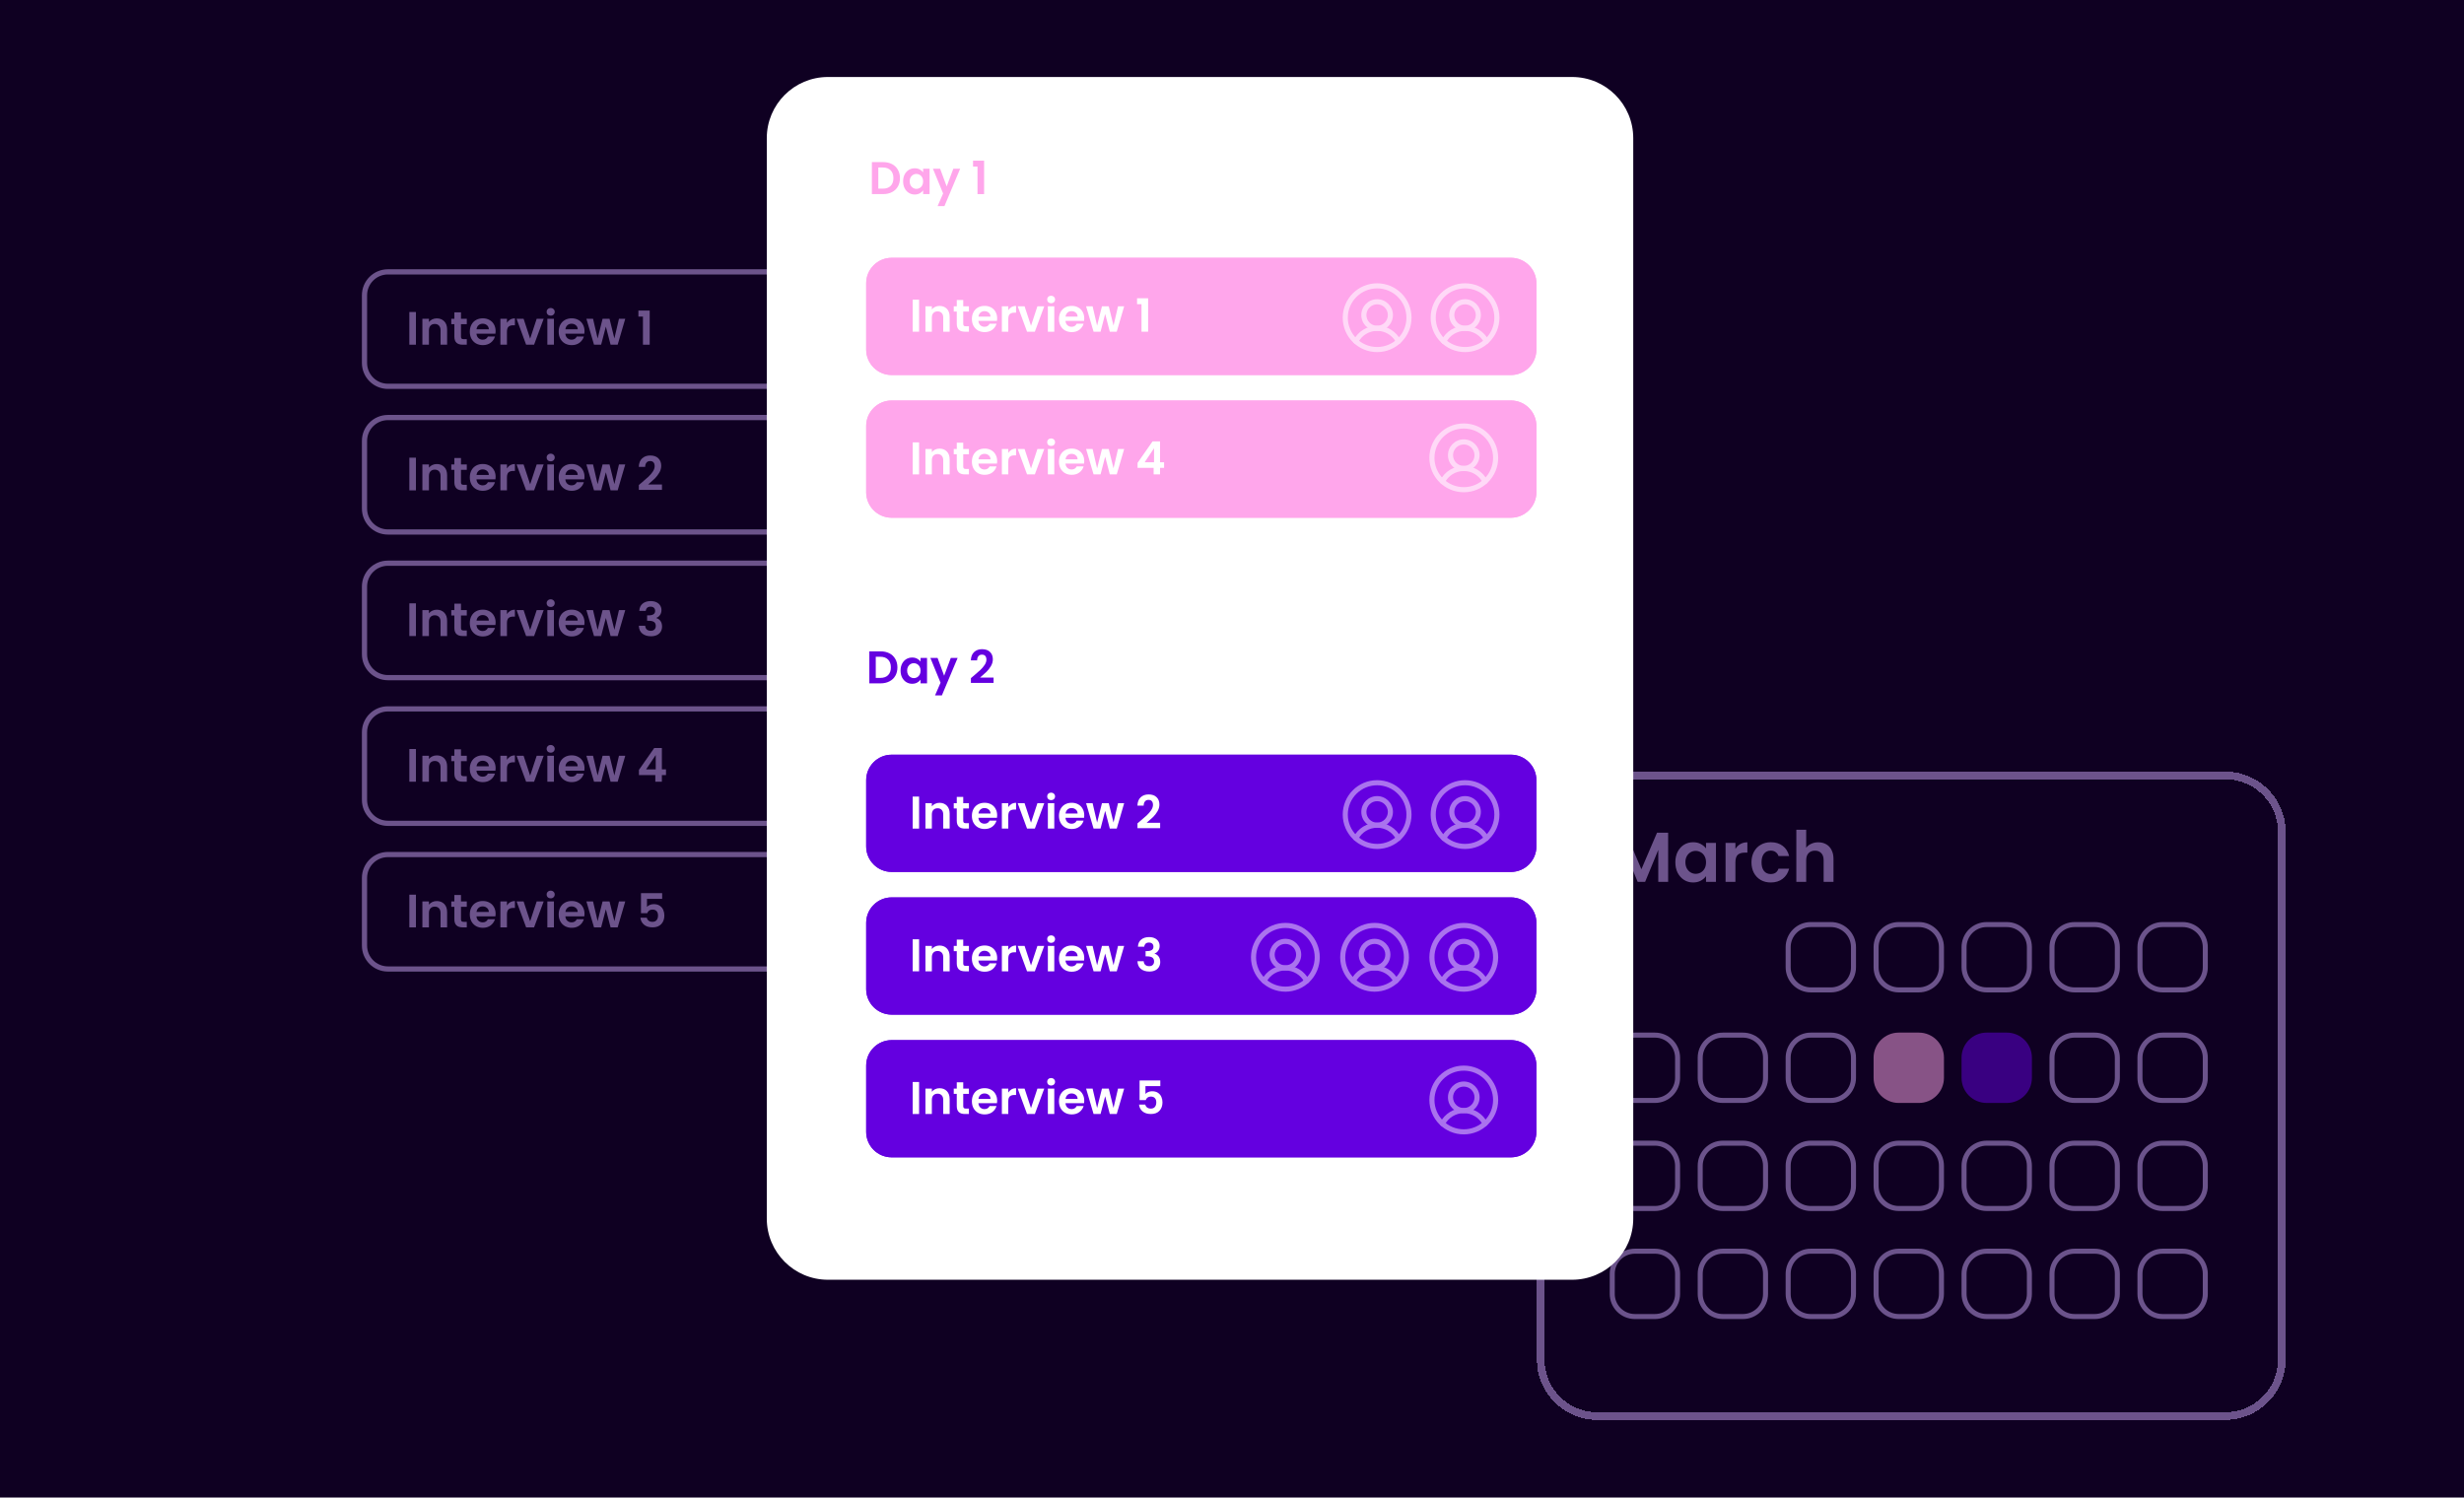 <svg width="640" height="389" viewBox="0 0 640 389" fill="none" xmlns="http://www.w3.org/2000/svg">
<g clip-path="url(#clip0_3907_34849)">
<rect width="640" height="389" fill="#0F0022"/>
<g opacity="0.5" filter="url(#filter0_d_3907_34849)">
<path d="M414.85 197.43H578.026C586.125 197.43 592.691 203.996 592.691 212.095V349.163C592.691 357.262 586.125 363.828 578.026 363.828H414.85C406.751 363.828 400.186 357.262 400.186 349.163V212.095C400.186 203.996 406.751 197.43 414.85 197.43Z" stroke="#C9A6F4" stroke-width="2" shape-rendering="crispEdges"/>
</g>
<g opacity="0.5">
<path d="M433.283 216.31V229.066H430.724V220.769L427.307 229.066H425.369L421.934 220.769V229.066H419.375V216.31H422.281L426.338 225.795L430.395 216.31H433.283Z" fill="#C9A6F4"/>
<path d="M435.154 223.968C435.154 222.944 435.356 222.036 435.758 221.244C436.172 220.453 436.726 219.843 437.421 219.417C438.127 218.99 438.913 218.777 439.778 218.777C440.534 218.777 441.192 218.93 441.752 219.234C442.325 219.539 442.782 219.923 443.123 220.386V218.942H445.7V229.066H443.123V227.586C442.794 228.061 442.337 228.457 441.752 228.774C441.179 229.079 440.515 229.231 439.76 229.231C438.907 229.231 438.127 229.012 437.421 228.573C436.726 228.134 436.172 227.519 435.758 226.727C435.356 225.923 435.154 225.003 435.154 223.968ZM443.123 224.004C443.123 223.383 443.001 222.853 442.757 222.414C442.513 221.963 442.185 221.622 441.77 221.391C441.356 221.147 440.911 221.025 440.436 221.025C439.961 221.025 439.522 221.141 439.12 221.372C438.718 221.604 438.389 221.945 438.133 222.396C437.89 222.834 437.768 223.358 437.768 223.968C437.768 224.577 437.89 225.113 438.133 225.576C438.389 226.027 438.718 226.374 439.12 226.618C439.535 226.861 439.973 226.983 440.436 226.983C440.911 226.983 441.356 226.867 441.77 226.636C442.185 226.392 442.513 226.051 442.757 225.612C443.001 225.162 443.123 224.625 443.123 224.004Z" fill="#C9A6F4"/>
<path d="M450.757 220.513C451.086 219.977 451.512 219.557 452.036 219.252C452.572 218.948 453.182 218.796 453.864 218.796V221.482H453.188C452.384 221.482 451.774 221.671 451.36 222.049C450.958 222.426 450.757 223.084 450.757 224.022V229.066H448.198V218.942H450.757V220.513Z" fill="#C9A6F4"/>
<path d="M454.929 224.004C454.929 222.956 455.143 222.043 455.569 221.263C455.995 220.471 456.586 219.862 457.342 219.435C458.097 218.997 458.962 218.777 459.937 218.777C461.192 218.777 462.227 219.094 463.044 219.728C463.872 220.349 464.427 221.226 464.707 222.359H461.947C461.801 221.921 461.551 221.58 461.198 221.336C460.857 221.08 460.43 220.952 459.919 220.952C459.188 220.952 458.609 221.22 458.182 221.756C457.756 222.28 457.543 223.029 457.543 224.004C457.543 224.967 457.756 225.716 458.182 226.252C458.609 226.776 459.188 227.038 459.919 227.038C460.954 227.038 461.63 226.575 461.947 225.649H464.707C464.427 226.745 463.872 227.617 463.044 228.262C462.215 228.908 461.18 229.231 459.937 229.231C458.962 229.231 458.097 229.018 457.342 228.591C456.586 228.153 455.995 227.544 455.569 226.764C455.143 225.972 454.929 225.052 454.929 224.004Z" fill="#C9A6F4"/>
<path d="M472.283 218.796C473.051 218.796 473.733 218.966 474.33 219.307C474.927 219.636 475.39 220.13 475.719 220.788C476.06 221.433 476.231 222.213 476.231 223.127V229.066H473.672V223.474C473.672 222.67 473.471 222.055 473.069 221.628C472.667 221.19 472.119 220.97 471.424 220.97C470.718 220.97 470.157 221.19 469.743 221.628C469.341 222.055 469.14 222.67 469.14 223.474V229.066H466.581V215.542H469.14V220.203C469.469 219.764 469.907 219.423 470.456 219.179C471.004 218.923 471.613 218.796 472.283 218.796Z" fill="#C9A6F4"/>
</g>
<path opacity="0.5" fill-rule="evenodd" clip-rule="evenodd" d="M475.551 240.815H470.33C467.446 240.815 465.108 243.153 465.108 246.037V251.259C465.108 254.142 467.446 256.48 470.33 256.48H475.551C478.435 256.48 480.773 254.142 480.773 251.259V246.037C480.773 243.153 478.435 240.815 475.551 240.815ZM470.33 239.51C466.725 239.51 463.803 242.432 463.803 246.037V251.259C463.803 254.863 466.725 257.786 470.33 257.786H475.551C479.156 257.786 482.078 254.863 482.078 251.259V246.037C482.078 242.432 479.156 239.51 475.551 239.51H470.33Z" fill="#C9A6F4"/>
<path opacity="0.5" fill-rule="evenodd" clip-rule="evenodd" d="M475.551 269.534H470.33C467.446 269.534 465.108 271.872 465.108 274.755V279.977C465.108 282.861 467.446 285.199 470.33 285.199H475.551C478.435 285.199 480.773 282.861 480.773 279.977V274.755C480.773 271.872 478.435 269.534 475.551 269.534ZM470.33 268.228C466.725 268.228 463.803 271.151 463.803 274.755V279.977C463.803 283.582 466.725 286.504 470.33 286.504H475.551C479.156 286.504 482.078 283.582 482.078 279.977V274.755C482.078 271.151 479.156 268.228 475.551 268.228H470.33Z" fill="#C9A6F4"/>
<path opacity="0.5" fill-rule="evenodd" clip-rule="evenodd" d="M475.551 297.6H470.33C467.446 297.6 465.108 299.937 465.108 302.821V308.043C465.108 310.927 467.446 313.264 470.33 313.264H475.551C478.435 313.264 480.773 310.927 480.773 308.043V302.821C480.773 299.937 478.435 297.6 475.551 297.6ZM470.33 296.294C466.725 296.294 463.803 299.216 463.803 302.821V308.043C463.803 311.648 466.725 314.57 470.33 314.57H475.551C479.156 314.57 482.078 311.648 482.078 308.043V302.821C482.078 299.216 479.156 296.294 475.551 296.294H470.33Z" fill="#C9A6F4"/>
<path opacity="0.5" fill-rule="evenodd" clip-rule="evenodd" d="M475.551 325.664H470.33C467.446 325.664 465.108 328.001 465.108 330.885V336.107C465.108 338.991 467.446 341.328 470.33 341.328H475.551C478.435 341.328 480.773 338.991 480.773 336.107V330.885C480.773 328.001 478.435 325.664 475.551 325.664ZM470.33 324.358C466.725 324.358 463.803 327.28 463.803 330.885V336.107C463.803 339.712 466.725 342.634 470.33 342.634H475.551C479.156 342.634 482.078 339.712 482.078 336.107V330.885C482.078 327.28 479.156 324.358 475.551 324.358H470.33Z" fill="#C9A6F4"/>
<path opacity="0.5" fill-rule="evenodd" clip-rule="evenodd" d="M429.862 269.534H424.64C421.756 269.534 419.419 271.872 419.419 274.755V279.977C419.419 282.861 421.756 285.199 424.64 285.199H429.862C432.746 285.199 435.084 282.861 435.084 279.977V274.755C435.084 271.872 432.746 269.534 429.862 269.534ZM424.64 268.228C421.036 268.228 418.113 271.151 418.113 274.755V279.977C418.113 283.582 421.036 286.504 424.64 286.504H429.862C433.467 286.504 436.389 283.582 436.389 279.977V274.755C436.389 271.151 433.467 268.228 429.862 268.228H424.64Z" fill="#C9A6F4"/>
<path opacity="0.5" fill-rule="evenodd" clip-rule="evenodd" d="M429.862 297.6H424.64C421.756 297.6 419.419 299.937 419.419 302.821V308.043C419.419 310.927 421.756 313.264 424.64 313.264H429.862C432.746 313.264 435.084 310.927 435.084 308.043V302.821C435.084 299.937 432.746 297.6 429.862 297.6ZM424.64 296.294C421.036 296.294 418.113 299.216 418.113 302.821V308.043C418.113 311.648 421.036 314.57 424.64 314.57H429.862C433.467 314.57 436.389 311.648 436.389 308.043V302.821C436.389 299.216 433.467 296.294 429.862 296.294H424.64Z" fill="#C9A6F4"/>
<path opacity="0.5" fill-rule="evenodd" clip-rule="evenodd" d="M429.862 325.664H424.64C421.756 325.664 419.419 328.001 419.419 330.885V336.107C419.419 338.991 421.756 341.328 424.64 341.328H429.862C432.746 341.328 435.084 338.991 435.084 336.107V330.885C435.084 328.001 432.746 325.664 429.862 325.664ZM424.64 324.358C421.036 324.358 418.113 327.28 418.113 330.885V336.107C418.113 339.712 421.036 342.634 424.64 342.634H429.862C433.467 342.634 436.389 339.712 436.389 336.107V330.885C436.389 327.28 433.467 324.358 429.862 324.358H424.64Z" fill="#C9A6F4"/>
<path opacity="0.5" fill-rule="evenodd" clip-rule="evenodd" d="M498.397 240.815H493.175C490.292 240.815 487.954 243.153 487.954 246.037V251.259C487.954 254.142 490.292 256.48 493.175 256.48H498.397C501.281 256.48 503.619 254.142 503.619 251.259V246.037C503.619 243.153 501.281 240.815 498.397 240.815ZM493.175 239.51C489.571 239.51 486.648 242.432 486.648 246.037V251.259C486.648 254.863 489.571 257.786 493.175 257.786H498.397C502.002 257.786 504.924 254.863 504.924 251.259V246.037C504.924 242.432 502.002 239.51 498.397 239.51H493.175Z" fill="#C9A6F4"/>
<path opacity="0.5" d="M486.648 274.755C486.648 271.151 489.571 268.228 493.175 268.228H498.397C502.002 268.228 504.924 271.151 504.924 274.755V279.977C504.924 283.582 502.002 286.504 498.397 286.504H493.175C489.571 286.504 486.648 283.582 486.648 279.977V274.755Z" fill="#FFA6EB"/>
<path opacity="0.5" fill-rule="evenodd" clip-rule="evenodd" d="M498.397 297.6H493.175C490.292 297.6 487.954 299.937 487.954 302.821V308.043C487.954 310.927 490.292 313.264 493.175 313.264H498.397C501.281 313.264 503.619 310.927 503.619 308.043V302.821C503.619 299.937 501.281 297.6 498.397 297.6ZM493.175 296.294C489.571 296.294 486.648 299.216 486.648 302.821V308.043C486.648 311.648 489.571 314.57 493.175 314.57H498.397C502.002 314.57 504.924 311.648 504.924 308.043V302.821C504.924 299.216 502.002 296.294 498.397 296.294H493.175Z" fill="#C9A6F4"/>
<path opacity="0.5" fill-rule="evenodd" clip-rule="evenodd" d="M498.397 325.664H493.175C490.292 325.664 487.954 328.001 487.954 330.885V336.107C487.954 338.991 490.292 341.328 493.175 341.328H498.397C501.281 341.328 503.619 338.991 503.619 336.107V330.885C503.619 328.001 501.281 325.664 498.397 325.664ZM493.175 324.358C489.571 324.358 486.648 327.28 486.648 330.885V336.107C486.648 339.712 489.571 342.634 493.175 342.634H498.397C502.002 342.634 504.924 339.712 504.924 336.107V330.885C504.924 327.28 502.002 324.358 498.397 324.358H493.175Z" fill="#C9A6F4"/>
<path opacity="0.5" fill-rule="evenodd" clip-rule="evenodd" d="M452.708 269.534H447.486C444.602 269.534 442.264 271.872 442.264 274.755V279.977C442.264 282.861 444.602 285.199 447.486 285.199H452.708C455.591 285.199 457.929 282.861 457.929 279.977V274.755C457.929 271.872 455.591 269.534 452.708 269.534ZM447.486 268.228C443.881 268.228 440.959 271.151 440.959 274.755V279.977C440.959 283.582 443.881 286.504 447.486 286.504H452.708C456.312 286.504 459.235 283.582 459.235 279.977V274.755C459.235 271.151 456.312 268.228 452.708 268.228H447.486Z" fill="#C9A6F4"/>
<path opacity="0.5" fill-rule="evenodd" clip-rule="evenodd" d="M452.708 297.6H447.486C444.602 297.6 442.264 299.937 442.264 302.821V308.043C442.264 310.927 444.602 313.264 447.486 313.264H452.708C455.591 313.264 457.929 310.927 457.929 308.043V302.821C457.929 299.937 455.591 297.6 452.708 297.6ZM447.486 296.294C443.881 296.294 440.959 299.216 440.959 302.821V308.043C440.959 311.648 443.881 314.57 447.486 314.57H452.708C456.312 314.57 459.235 311.648 459.235 308.043V302.821C459.235 299.216 456.312 296.294 452.708 296.294H447.486Z" fill="#C9A6F4"/>
<path opacity="0.5" fill-rule="evenodd" clip-rule="evenodd" d="M452.708 325.664H447.486C444.602 325.664 442.264 328.001 442.264 330.885V336.107C442.264 338.991 444.602 341.328 447.486 341.328H452.708C455.591 341.328 457.929 338.991 457.929 336.107V330.885C457.929 328.001 455.591 325.664 452.708 325.664ZM447.486 324.358C443.881 324.358 440.959 327.28 440.959 330.885V336.107C440.959 339.712 443.881 342.634 447.486 342.634H452.708C456.312 342.634 459.235 339.712 459.235 336.107V330.885C459.235 327.28 456.312 324.358 452.708 324.358H447.486Z" fill="#C9A6F4"/>
<path opacity="0.5" fill-rule="evenodd" clip-rule="evenodd" d="M521.241 240.815H516.019C513.135 240.815 510.798 243.153 510.798 246.037V251.259C510.798 254.142 513.135 256.48 516.019 256.48H521.241C524.125 256.48 526.462 254.142 526.462 251.259V246.037C526.462 243.153 524.125 240.815 521.241 240.815ZM516.019 239.51C512.414 239.51 509.492 242.432 509.492 246.037V251.259C509.492 254.863 512.414 257.786 516.019 257.786H521.241C524.846 257.786 527.768 254.863 527.768 251.259V246.037C527.768 242.432 524.846 239.51 521.241 239.51H516.019Z" fill="#C9A6F4"/>
<path opacity="0.5" d="M509.492 274.755C509.492 271.151 512.414 268.228 516.019 268.228H521.241C524.846 268.228 527.768 271.151 527.768 274.755V279.977C527.768 283.582 524.846 286.504 521.241 286.504H516.019C512.414 286.504 509.492 283.582 509.492 279.977V274.755Z" fill="#6400E0"/>
<path opacity="0.5" fill-rule="evenodd" clip-rule="evenodd" d="M521.241 297.6H516.019C513.135 297.6 510.798 299.937 510.798 302.821V308.043C510.798 310.927 513.135 313.264 516.019 313.264H521.241C524.125 313.264 526.462 310.927 526.462 308.043V302.821C526.462 299.937 524.125 297.6 521.241 297.6ZM516.019 296.294C512.414 296.294 509.492 299.216 509.492 302.821V308.043C509.492 311.648 512.414 314.57 516.019 314.57H521.241C524.846 314.57 527.768 311.648 527.768 308.043V302.821C527.768 299.216 524.846 296.294 521.241 296.294H516.019Z" fill="#C9A6F4"/>
<path opacity="0.5" fill-rule="evenodd" clip-rule="evenodd" d="M521.241 325.664H516.019C513.135 325.664 510.798 328.001 510.798 330.885V336.107C510.798 338.991 513.135 341.328 516.019 341.328H521.241C524.125 341.328 526.462 338.991 526.462 336.107V330.885C526.462 328.001 524.125 325.664 521.241 325.664ZM516.019 324.358C512.414 324.358 509.492 327.28 509.492 330.885V336.107C509.492 339.712 512.414 342.634 516.019 342.634H521.241C524.846 342.634 527.768 339.712 527.768 336.107V330.885C527.768 327.28 524.846 324.358 521.241 324.358H516.019Z" fill="#C9A6F4"/>
<path opacity="0.5" fill-rule="evenodd" clip-rule="evenodd" d="M544.085 240.815H538.863C535.979 240.815 533.641 243.153 533.641 246.037V251.259C533.641 254.142 535.979 256.48 538.863 256.48H544.085C546.968 256.48 549.306 254.142 549.306 251.259V246.037C549.306 243.153 546.968 240.815 544.085 240.815ZM538.863 239.51C535.258 239.51 532.336 242.432 532.336 246.037V251.259C532.336 254.863 535.258 257.786 538.863 257.786H544.085C547.689 257.786 550.612 254.863 550.612 251.259V246.037C550.612 242.432 547.689 239.51 544.085 239.51H538.863Z" fill="#C9A6F4"/>
<path opacity="0.5" fill-rule="evenodd" clip-rule="evenodd" d="M544.085 269.534H538.863C535.979 269.534 533.641 271.872 533.641 274.755V279.977C533.641 282.861 535.979 285.199 538.863 285.199H544.085C546.968 285.199 549.306 282.861 549.306 279.977V274.755C549.306 271.872 546.968 269.534 544.085 269.534ZM538.863 268.228C535.258 268.228 532.336 271.151 532.336 274.755V279.977C532.336 283.582 535.258 286.504 538.863 286.504H544.085C547.689 286.504 550.612 283.582 550.612 279.977V274.755C550.612 271.151 547.689 268.228 544.085 268.228H538.863Z" fill="#C9A6F4"/>
<path opacity="0.5" fill-rule="evenodd" clip-rule="evenodd" d="M544.085 297.6H538.863C535.979 297.6 533.641 299.937 533.641 302.821V308.043C533.641 310.927 535.979 313.264 538.863 313.264H544.085C546.968 313.264 549.306 310.927 549.306 308.043V302.821C549.306 299.937 546.968 297.6 544.085 297.6ZM538.863 296.294C535.258 296.294 532.336 299.216 532.336 302.821V308.043C532.336 311.648 535.258 314.57 538.863 314.57H544.085C547.689 314.57 550.612 311.648 550.612 308.043V302.821C550.612 299.216 547.689 296.294 544.085 296.294H538.863Z" fill="#C9A6F4"/>
<path opacity="0.5" fill-rule="evenodd" clip-rule="evenodd" d="M544.085 325.664H538.863C535.979 325.664 533.641 328.001 533.641 330.885V336.107C533.641 338.991 535.979 341.328 538.863 341.328H544.085C546.968 341.328 549.306 338.991 549.306 336.107V330.885C549.306 328.001 546.968 325.664 544.085 325.664ZM538.863 324.358C535.258 324.358 532.336 327.28 532.336 330.885V336.107C532.336 339.712 535.258 342.634 538.863 342.634H544.085C547.689 342.634 550.612 339.712 550.612 336.107V330.885C550.612 327.28 547.689 324.358 544.085 324.358H538.863Z" fill="#C9A6F4"/>
<path opacity="0.5" fill-rule="evenodd" clip-rule="evenodd" d="M566.93 240.815H561.709C558.825 240.815 556.487 243.153 556.487 246.037V251.259C556.487 254.142 558.825 256.48 561.709 256.48H566.93C569.814 256.48 572.152 254.142 572.152 251.259V246.037C572.152 243.153 569.814 240.815 566.93 240.815ZM561.709 239.51C558.104 239.51 555.182 242.432 555.182 246.037V251.259C555.182 254.863 558.104 257.786 561.709 257.786H566.93C570.535 257.786 573.457 254.863 573.457 251.259V246.037C573.457 242.432 570.535 239.51 566.93 239.51H561.709Z" fill="#C9A6F4"/>
<path opacity="0.5" fill-rule="evenodd" clip-rule="evenodd" d="M566.93 269.534H561.709C558.825 269.534 556.487 271.872 556.487 274.755V279.977C556.487 282.861 558.825 285.199 561.709 285.199H566.93C569.814 285.199 572.152 282.861 572.152 279.977V274.755C572.152 271.872 569.814 269.534 566.93 269.534ZM561.709 268.228C558.104 268.228 555.182 271.151 555.182 274.755V279.977C555.182 283.582 558.104 286.504 561.709 286.504H566.93C570.535 286.504 573.457 283.582 573.457 279.977V274.755C573.457 271.151 570.535 268.228 566.93 268.228H561.709Z" fill="#C9A6F4"/>
<path opacity="0.5" fill-rule="evenodd" clip-rule="evenodd" d="M566.93 297.6H561.709C558.825 297.6 556.487 299.937 556.487 302.821V308.043C556.487 310.927 558.825 313.264 561.709 313.264H566.93C569.814 313.264 572.152 310.927 572.152 308.043V302.821C572.152 299.937 569.814 297.6 566.93 297.6ZM561.709 296.294C558.104 296.294 555.182 299.216 555.182 302.821V308.043C555.182 311.648 558.104 314.57 561.709 314.57H566.93C570.535 314.57 573.457 311.648 573.457 308.043V302.821C573.457 299.216 570.535 296.294 566.93 296.294H561.709Z" fill="#C9A6F4"/>
<path opacity="0.5" fill-rule="evenodd" clip-rule="evenodd" d="M566.93 325.664H561.709C558.825 325.664 556.487 328.001 556.487 330.885V336.107C556.487 338.991 558.825 341.328 561.709 341.328H566.93C569.814 341.328 572.152 338.991 572.152 336.107V330.885C572.152 328.001 569.814 325.664 566.93 325.664ZM561.709 324.358C558.104 324.358 555.182 327.28 555.182 330.885V336.107C555.182 339.712 558.104 342.634 561.709 342.634H566.93C570.535 342.634 573.457 339.712 573.457 336.107V330.885C573.457 327.28 570.535 324.358 566.93 324.358H561.709Z" fill="#C9A6F4"/>
<g opacity="0.5">
<path fill-rule="evenodd" clip-rule="evenodd" d="M222.378 71.296H100.757C97.771 71.296 95.351 73.716 95.351 76.701V94.269C95.351 97.254 97.771 99.674 100.757 99.674H222.378C225.364 99.674 227.784 97.254 227.784 94.269V76.701C227.784 73.716 225.364 71.296 222.378 71.296ZM100.757 69.945C97.025 69.945 94 72.97 94 76.701V94.269C94 98.001 97.025 101.026 100.757 101.026H222.378C226.11 101.026 229.135 98.001 229.135 94.269V76.701C229.135 72.97 226.11 69.945 222.378 69.945H100.757Z" fill="#C9A6F4"/>
<path fill-rule="evenodd" clip-rule="evenodd" d="M222.378 109.134H100.757C97.771 109.134 95.351 111.554 95.351 114.54V132.107C95.351 135.093 97.771 137.513 100.757 137.513H222.378C225.364 137.513 227.784 135.093 227.784 132.107V114.54C227.784 111.554 225.364 109.134 222.378 109.134ZM100.757 107.783C97.025 107.783 94 110.808 94 114.54V132.107C94 135.839 97.025 138.864 100.757 138.864H222.378C226.11 138.864 229.135 135.839 229.135 132.107V114.54C229.135 110.808 226.11 107.783 222.378 107.783H100.757Z" fill="#C9A6F4"/>
<path fill-rule="evenodd" clip-rule="evenodd" d="M222.378 184.811H100.757C97.771 184.811 95.351 187.231 95.351 190.216V207.784C95.351 210.769 97.771 213.189 100.757 213.189H222.378C225.364 213.189 227.784 210.769 227.784 207.784V190.216C227.784 187.231 225.364 184.811 222.378 184.811ZM100.757 183.46C97.025 183.46 94 186.485 94 190.216V207.784C94 211.516 97.025 214.541 100.757 214.541H222.378C226.11 214.541 229.135 211.516 229.135 207.784V190.216C229.135 186.485 226.11 183.46 222.378 183.46H100.757Z" fill="#C9A6F4"/>
<path fill-rule="evenodd" clip-rule="evenodd" d="M222.378 146.971H100.757C97.771 146.971 95.351 149.391 95.351 152.376V169.944C95.351 172.929 97.771 175.349 100.757 175.349H222.378C225.364 175.349 227.784 172.929 227.784 169.944V152.376C227.784 149.391 225.364 146.971 222.378 146.971ZM100.757 145.62C97.025 145.62 94 148.645 94 152.376V169.944C94 173.676 97.025 176.701 100.757 176.701H222.378C226.11 176.701 229.135 173.676 229.135 169.944V152.376C229.135 148.645 226.11 145.62 222.378 145.62H100.757Z" fill="#C9A6F4"/>
<path fill-rule="evenodd" clip-rule="evenodd" d="M222.378 222.648H100.757C97.771 222.648 95.351 225.068 95.351 228.053V245.621C95.351 248.606 97.771 251.026 100.757 251.026H222.378C225.364 251.026 227.784 248.606 227.784 245.621V228.053C227.784 225.068 225.364 222.648 222.378 222.648ZM100.757 221.296C97.025 221.296 94 224.321 94 228.053V245.621C94 249.352 97.025 252.377 100.757 252.377H222.378C226.11 252.377 229.135 249.352 229.135 245.621V228.053C229.135 224.321 226.11 221.296 222.378 221.296H100.757Z" fill="#C9A6F4"/>
<path d="M108.029 118.887V127.377H106.326V118.887H108.029Z" fill="#C9A6F4"/>
<path d="M113.445 120.541C114.248 120.541 114.896 120.797 115.391 121.308C115.885 121.81 116.133 122.516 116.133 123.424V127.377H114.43V123.655C114.43 123.12 114.296 122.71 114.029 122.427C113.761 122.135 113.396 121.989 112.934 121.989C112.464 121.989 112.091 122.135 111.815 122.427C111.548 122.71 111.414 123.12 111.414 123.655V127.377H109.711V120.639H111.414V121.478C111.641 121.186 111.929 120.959 112.277 120.797C112.634 120.627 113.023 120.541 113.445 120.541Z" fill="#C9A6F4"/>
<path d="M119.734 122.037V125.297C119.734 125.524 119.787 125.69 119.892 125.795C120.006 125.893 120.192 125.941 120.452 125.941H121.242V127.377H120.172C118.737 127.377 118.02 126.679 118.02 125.285V122.037H117.217V120.639H118.02V118.972H119.734V120.639H121.242V122.037H119.734Z" fill="#C9A6F4"/>
<path d="M128.731 123.862C128.731 124.105 128.714 124.324 128.682 124.518H123.756C123.797 125.005 123.967 125.386 124.267 125.662C124.567 125.937 124.936 126.075 125.374 126.075C126.006 126.075 126.456 125.804 126.724 125.26H128.56C128.366 125.909 127.993 126.444 127.441 126.866C126.89 127.279 126.213 127.486 125.41 127.486C124.762 127.486 124.178 127.344 123.659 127.06C123.148 126.768 122.747 126.359 122.455 125.832C122.171 125.305 122.029 124.697 122.029 124.008C122.029 123.31 122.171 122.698 122.455 122.171C122.739 121.644 123.136 121.239 123.647 120.955C124.158 120.671 124.746 120.529 125.41 120.529C126.051 120.529 126.623 120.667 127.125 120.943C127.636 121.218 128.029 121.612 128.305 122.122C128.589 122.625 128.731 123.205 128.731 123.862ZM126.967 123.375C126.959 122.937 126.801 122.589 126.493 122.329C126.185 122.062 125.808 121.928 125.362 121.928C124.94 121.928 124.583 122.058 124.291 122.317C124.008 122.568 123.833 122.921 123.769 123.375H126.967Z" fill="#C9A6F4"/>
<path d="M131.676 121.685C131.895 121.328 132.179 121.048 132.528 120.845C132.884 120.643 133.29 120.541 133.744 120.541V122.329H133.294C132.759 122.329 132.353 122.455 132.078 122.706C131.81 122.958 131.676 123.395 131.676 124.02V127.377H129.973V120.639H131.676V121.685Z" fill="#C9A6F4"/>
<path d="M137.7 125.808L139.403 120.639H141.215L138.722 127.377H136.654L134.173 120.639H135.997L137.7 125.808Z" fill="#C9A6F4"/>
<path d="M143.035 119.836C142.735 119.836 142.483 119.743 142.281 119.556C142.086 119.362 141.989 119.122 141.989 118.839C141.989 118.555 142.086 118.32 142.281 118.133C142.483 117.939 142.735 117.841 143.035 117.841C143.335 117.841 143.582 117.939 143.777 118.133C143.979 118.32 144.081 118.555 144.081 118.839C144.081 119.122 143.979 119.362 143.777 119.556C143.582 119.743 143.335 119.836 143.035 119.836ZM143.874 120.639V127.377H142.171V120.639H143.874Z" fill="#C9A6F4"/>
<path d="M151.82 123.862C151.82 124.105 151.804 124.324 151.771 124.518H146.845C146.886 125.005 147.056 125.386 147.356 125.662C147.656 125.937 148.025 126.075 148.463 126.075C149.095 126.075 149.545 125.804 149.813 125.26H151.649C151.455 125.909 151.082 126.444 150.531 126.866C149.979 127.279 149.302 127.486 148.499 127.486C147.851 127.486 147.267 127.344 146.748 127.06C146.237 126.768 145.836 126.359 145.544 125.832C145.26 125.305 145.118 124.697 145.118 124.008C145.118 123.31 145.26 122.698 145.544 122.171C145.828 121.644 146.225 121.239 146.736 120.955C147.247 120.671 147.835 120.529 148.499 120.529C149.14 120.529 149.712 120.667 150.214 120.943C150.725 121.218 151.118 121.612 151.394 122.122C151.678 122.625 151.82 123.205 151.82 123.862ZM150.056 123.375C150.048 122.937 149.89 122.589 149.582 122.329C149.274 122.062 148.897 121.928 148.451 121.928C148.029 121.928 147.672 122.058 147.381 122.317C147.097 122.568 146.922 122.921 146.858 123.375H150.056Z" fill="#C9A6F4"/>
<path d="M162.403 120.639L160.433 127.377H158.596L157.368 122.67L156.14 127.377H154.291L152.309 120.639H154.036L155.227 125.771L156.517 120.639H158.317L159.582 125.759L160.773 120.639H162.403Z" fill="#C9A6F4"/>
<path d="M166.563 125.455C167.341 124.806 167.962 124.267 168.424 123.837C168.886 123.399 169.271 122.945 169.579 122.475C169.887 122.005 170.041 121.543 170.041 121.089C170.041 120.675 169.944 120.351 169.749 120.116C169.555 119.881 169.255 119.763 168.849 119.763C168.444 119.763 168.132 119.901 167.913 120.177C167.694 120.444 167.581 120.813 167.572 121.283H165.918C165.951 120.31 166.239 119.572 166.782 119.07C167.333 118.567 168.031 118.316 168.874 118.316C169.798 118.316 170.508 118.563 171.002 119.058C171.497 119.544 171.744 120.189 171.744 120.991C171.744 121.624 171.574 122.228 171.233 122.804C170.893 123.379 170.504 123.882 170.066 124.312C169.628 124.733 169.056 125.244 168.351 125.844H171.939V127.255H165.931V125.99L166.563 125.455Z" fill="#C9A6F4"/>
<path d="M108.029 194.566V203.055H106.326V194.566H108.029Z" fill="#C9A6F4"/>
<path d="M113.445 196.22C114.248 196.22 114.896 196.475 115.391 196.986C115.885 197.489 116.133 198.194 116.133 199.102V203.055H114.43V199.333C114.43 198.798 114.296 198.389 114.029 198.105C113.761 197.813 113.396 197.667 112.934 197.667C112.464 197.667 112.091 197.813 111.815 198.105C111.548 198.389 111.414 198.798 111.414 199.333V203.055H109.711V196.317H111.414V197.156C111.641 196.864 111.929 196.637 112.277 196.475C112.634 196.305 113.023 196.22 113.445 196.22Z" fill="#C9A6F4"/>
<path d="M119.734 197.716V200.975C119.734 201.202 119.787 201.368 119.892 201.474C120.006 201.571 120.192 201.62 120.452 201.62H121.242V203.055H120.172C118.737 203.055 118.02 202.357 118.02 200.963V197.716H117.217V196.317H118.02V194.651H119.734V196.317H121.242V197.716H119.734Z" fill="#C9A6F4"/>
<path d="M128.731 199.54C128.731 199.783 128.714 200.002 128.682 200.197H123.756C123.797 200.683 123.967 201.064 124.267 201.34C124.567 201.616 124.936 201.753 125.374 201.753C126.006 201.753 126.456 201.482 126.724 200.939H128.56C128.366 201.587 127.993 202.122 127.441 202.544C126.89 202.957 126.213 203.164 125.41 203.164C124.762 203.164 124.178 203.022 123.659 202.739C123.148 202.447 122.747 202.037 122.455 201.51C122.171 200.983 122.029 200.375 122.029 199.686C122.029 198.989 122.171 198.376 122.455 197.849C122.739 197.322 123.136 196.917 123.647 196.633C124.158 196.349 124.746 196.207 125.41 196.207C126.051 196.207 126.623 196.345 127.125 196.621C127.636 196.897 128.029 197.29 128.305 197.801C128.589 198.303 128.731 198.883 128.731 199.54ZM126.967 199.053C126.959 198.616 126.801 198.267 126.493 198.007C126.185 197.74 125.808 197.606 125.362 197.606C124.94 197.606 124.583 197.736 124.291 197.995C124.008 198.247 123.833 198.599 123.769 199.053H126.967Z" fill="#C9A6F4"/>
<path d="M131.676 197.363C131.895 197.006 132.179 196.726 132.528 196.524C132.884 196.321 133.29 196.22 133.744 196.22V198.007H133.294C132.759 198.007 132.353 198.133 132.078 198.385C131.81 198.636 131.676 199.074 131.676 199.698V203.055H129.973V196.317H131.676V197.363Z" fill="#C9A6F4"/>
<path d="M137.7 201.486L139.403 196.317H141.215L138.722 203.055H136.654L134.173 196.317H135.997L137.7 201.486Z" fill="#C9A6F4"/>
<path d="M143.035 195.514C142.735 195.514 142.483 195.421 142.281 195.235C142.086 195.04 141.989 194.801 141.989 194.517C141.989 194.233 142.086 193.998 142.281 193.812C142.483 193.617 142.735 193.52 143.035 193.52C143.335 193.52 143.582 193.617 143.777 193.812C143.979 193.998 144.081 194.233 144.081 194.517C144.081 194.801 143.979 195.04 143.777 195.235C143.582 195.421 143.335 195.514 143.035 195.514ZM143.874 196.317V203.055H142.171V196.317H143.874Z" fill="#C9A6F4"/>
<path d="M151.82 199.54C151.82 199.783 151.804 200.002 151.771 200.197H146.845C146.886 200.683 147.056 201.064 147.356 201.34C147.656 201.616 148.025 201.753 148.463 201.753C149.095 201.753 149.545 201.482 149.813 200.939H151.649C151.455 201.587 151.082 202.122 150.531 202.544C149.979 202.957 149.302 203.164 148.499 203.164C147.851 203.164 147.267 203.022 146.748 202.739C146.237 202.447 145.836 202.037 145.544 201.51C145.26 200.983 145.118 200.375 145.118 199.686C145.118 198.989 145.26 198.376 145.544 197.849C145.828 197.322 146.225 196.917 146.736 196.633C147.247 196.349 147.835 196.207 148.499 196.207C149.14 196.207 149.712 196.345 150.214 196.621C150.725 196.897 151.118 197.29 151.394 197.801C151.678 198.303 151.82 198.883 151.82 199.54ZM150.056 199.053C150.048 198.616 149.89 198.267 149.582 198.007C149.274 197.74 148.897 197.606 148.451 197.606C148.029 197.606 147.672 197.736 147.381 197.995C147.097 198.247 146.922 198.599 146.858 199.053H150.056Z" fill="#C9A6F4"/>
<path d="M162.403 196.317L160.433 203.055H158.596L157.368 198.348L156.14 203.055H154.291L152.309 196.317H154.036L155.227 201.449L156.517 196.317H158.317L159.581 201.437L160.773 196.317H162.403Z" fill="#C9A6F4"/>
<path d="M165.955 201.328V199.99L169.932 194.298H171.914V199.844H172.985V201.328H171.914V203.055H170.212V201.328H165.955ZM170.321 196.122L167.828 199.844H170.321V196.122Z" fill="#C9A6F4"/>
<path d="M108.029 81.049V89.538H106.326V81.049H108.029Z" fill="#C9A6F4"/>
<path d="M113.445 82.703C114.248 82.703 114.896 82.958 115.391 83.469C115.885 83.972 116.133 84.677 116.133 85.585V89.538H114.43V85.816C114.43 85.281 114.296 84.872 114.029 84.588C113.761 84.296 113.396 84.15 112.934 84.15C112.464 84.15 112.091 84.296 111.815 84.588C111.548 84.872 111.414 85.281 111.414 85.816V89.538H109.711V82.8H111.414V83.639C111.641 83.347 111.929 83.121 112.277 82.958C112.634 82.788 113.023 82.703 113.445 82.703Z" fill="#C9A6F4"/>
<path d="M119.734 84.199V87.458C119.734 87.685 119.787 87.852 119.892 87.957C120.006 88.054 120.192 88.103 120.452 88.103H121.242V89.538H120.172C118.737 89.538 118.02 88.841 118.02 87.446V84.199H117.217V82.8H118.02V81.134H119.734V82.8H121.242V84.199H119.734Z" fill="#C9A6F4"/>
<path d="M128.731 86.023C128.731 86.266 128.714 86.485 128.682 86.68H123.756C123.797 87.166 123.967 87.547 124.267 87.823C124.567 88.099 124.936 88.237 125.374 88.237C126.006 88.237 126.456 87.965 126.724 87.422H128.56C128.366 88.07 127.993 88.606 127.441 89.027C126.89 89.441 126.213 89.647 125.41 89.647C124.762 89.647 124.178 89.506 123.659 89.222C123.148 88.93 122.747 88.52 122.455 87.993C122.171 87.466 122.029 86.858 122.029 86.169C122.029 85.472 122.171 84.86 122.455 84.333C122.739 83.806 123.136 83.4 123.647 83.116C124.158 82.833 124.746 82.691 125.41 82.691C126.051 82.691 126.623 82.829 127.125 83.104C127.636 83.38 128.029 83.773 128.305 84.284C128.589 84.787 128.731 85.366 128.731 86.023ZM126.967 85.537C126.959 85.099 126.801 84.75 126.493 84.491C126.185 84.223 125.808 84.089 125.362 84.089C124.94 84.089 124.583 84.219 124.291 84.479C124.008 84.73 123.833 85.083 123.769 85.537H126.967Z" fill="#C9A6F4"/>
<path d="M131.676 83.846C131.895 83.489 132.179 83.21 132.528 83.007C132.884 82.804 133.29 82.703 133.744 82.703V84.491H133.294C132.759 84.491 132.353 84.616 132.078 84.868C131.81 85.119 131.676 85.557 131.676 86.181V89.538H129.973V82.8H131.676V83.846Z" fill="#C9A6F4"/>
<path d="M137.7 87.969L139.403 82.8H141.215L138.722 89.538H136.654L134.173 82.8H135.997L137.7 87.969Z" fill="#C9A6F4"/>
<path d="M143.035 81.998C142.735 81.998 142.483 81.904 142.281 81.718C142.086 81.523 141.989 81.284 141.989 81C141.989 80.716 142.086 80.481 142.281 80.295C142.483 80.1 142.735 80.003 143.035 80.003C143.335 80.003 143.582 80.1 143.777 80.295C143.979 80.481 144.081 80.716 144.081 81C144.081 81.284 143.979 81.523 143.777 81.718C143.582 81.904 143.335 81.998 143.035 81.998ZM143.874 82.8V89.538H142.171V82.8H143.874Z" fill="#C9A6F4"/>
<path d="M151.82 86.023C151.82 86.266 151.804 86.485 151.771 86.68H146.845C146.886 87.166 147.056 87.547 147.356 87.823C147.656 88.099 148.025 88.237 148.463 88.237C149.095 88.237 149.545 87.965 149.813 87.422H151.649C151.455 88.07 151.082 88.606 150.531 89.027C149.979 89.441 149.302 89.647 148.499 89.647C147.851 89.647 147.267 89.506 146.748 89.222C146.237 88.93 145.836 88.52 145.544 87.993C145.26 87.466 145.118 86.858 145.118 86.169C145.118 85.472 145.26 84.86 145.544 84.333C145.828 83.806 146.225 83.4 146.736 83.116C147.247 82.833 147.835 82.691 148.499 82.691C149.14 82.691 149.712 82.829 150.214 83.104C150.725 83.38 151.118 83.773 151.394 84.284C151.678 84.787 151.82 85.366 151.82 86.023ZM150.056 85.537C150.048 85.099 149.89 84.75 149.582 84.491C149.274 84.223 148.897 84.089 148.451 84.089C148.029 84.089 147.672 84.219 147.381 84.479C147.097 84.73 146.922 85.083 146.858 85.537H150.056Z" fill="#C9A6F4"/>
<path d="M162.403 82.8L160.433 89.538H158.596L157.368 84.831L156.14 89.538H154.291L152.309 82.8H154.036L155.227 87.933L156.517 82.8H158.317L159.582 87.921L160.773 82.8H162.403Z" fill="#C9A6F4"/>
<path d="M165.821 82.241V80.672H168.752V89.538H167.001V82.241H165.821Z" fill="#C9A6F4"/>
<path d="M108.029 156.726V165.215H106.326V156.726H108.029Z" fill="#C9A6F4"/>
<path d="M113.445 158.38C114.248 158.38 114.896 158.635 115.391 159.146C115.885 159.649 116.133 160.354 116.133 161.262V165.215H114.43V161.493C114.43 160.958 114.296 160.549 114.029 160.265C113.761 159.973 113.396 159.827 112.934 159.827C112.464 159.827 112.091 159.973 111.815 160.265C111.548 160.549 111.414 160.958 111.414 161.493V165.215H109.711V158.477H111.414V159.316C111.641 159.024 111.929 158.797 112.277 158.635C112.634 158.465 113.023 158.38 113.445 158.38Z" fill="#C9A6F4"/>
<path d="M119.734 159.876V163.135C119.734 163.362 119.787 163.528 119.892 163.634C120.006 163.731 120.192 163.78 120.452 163.78H121.242V165.215H120.172C118.737 165.215 118.02 164.517 118.02 163.123V159.876H117.217V158.477H118.02V156.811H119.734V158.477H121.242V159.876H119.734Z" fill="#C9A6F4"/>
<path d="M128.731 161.7C128.731 161.943 128.714 162.162 128.682 162.357H123.756C123.797 162.843 123.967 163.224 124.267 163.5C124.567 163.776 124.936 163.913 125.374 163.913C126.006 163.913 126.456 163.642 126.724 163.099H128.56C128.366 163.747 127.993 164.282 127.441 164.704C126.89 165.117 126.213 165.324 125.41 165.324C124.762 165.324 124.178 165.182 123.659 164.899C123.148 164.607 122.747 164.197 122.455 163.67C122.171 163.143 122.029 162.535 122.029 161.846C122.029 161.149 122.171 160.536 122.455 160.009C122.739 159.482 123.136 159.077 123.647 158.793C124.158 158.509 124.746 158.367 125.41 158.367C126.051 158.367 126.623 158.505 127.125 158.781C127.636 159.057 128.029 159.45 128.305 159.961C128.589 160.463 128.731 161.043 128.731 161.7ZM126.967 161.213C126.959 160.776 126.801 160.427 126.493 160.167C126.185 159.9 125.808 159.766 125.362 159.766C124.94 159.766 124.583 159.896 124.291 160.155C124.008 160.407 123.833 160.759 123.769 161.213H126.967Z" fill="#C9A6F4"/>
<path d="M131.676 159.523C131.895 159.166 132.179 158.886 132.528 158.684C132.884 158.481 133.29 158.38 133.744 158.38V160.167H133.294C132.759 160.167 132.353 160.293 132.078 160.544C131.81 160.796 131.676 161.234 131.676 161.858V165.215H129.973V158.477H131.676V159.523Z" fill="#C9A6F4"/>
<path d="M137.7 163.646L139.403 158.477H141.215L138.722 165.215H136.654L134.173 158.477H135.997L137.7 163.646Z" fill="#C9A6F4"/>
<path d="M143.035 157.674C142.735 157.674 142.483 157.581 142.281 157.394C142.086 157.2 141.989 156.961 141.989 156.677C141.989 156.393 142.086 156.158 142.281 155.972C142.483 155.777 142.735 155.68 143.035 155.68C143.335 155.68 143.582 155.777 143.777 155.972C143.979 156.158 144.081 156.393 144.081 156.677C144.081 156.961 143.979 157.2 143.777 157.394C143.582 157.581 143.335 157.674 143.035 157.674ZM143.874 158.477V165.215H142.171V158.477H143.874Z" fill="#C9A6F4"/>
<path d="M151.82 161.7C151.82 161.943 151.804 162.162 151.771 162.357H146.845C146.886 162.843 147.056 163.224 147.356 163.5C147.656 163.776 148.025 163.913 148.463 163.913C149.095 163.913 149.545 163.642 149.813 163.099H151.649C151.455 163.747 151.082 164.282 150.531 164.704C149.979 165.117 149.302 165.324 148.499 165.324C147.851 165.324 147.267 165.182 146.748 164.899C146.237 164.607 145.836 164.197 145.544 163.67C145.26 163.143 145.118 162.535 145.118 161.846C145.118 161.149 145.26 160.536 145.544 160.009C145.828 159.482 146.225 159.077 146.736 158.793C147.247 158.509 147.835 158.367 148.499 158.367C149.14 158.367 149.712 158.505 150.214 158.781C150.725 159.057 151.118 159.45 151.394 159.961C151.678 160.463 151.82 161.043 151.82 161.7ZM150.056 161.213C150.048 160.776 149.89 160.427 149.582 160.167C149.274 159.9 148.897 159.766 148.451 159.766C148.029 159.766 147.672 159.896 147.381 160.155C147.097 160.407 146.922 160.759 146.858 161.213H150.056Z" fill="#C9A6F4"/>
<path d="M162.403 158.477L160.433 165.215H158.596L157.368 160.508L156.14 165.215H154.291L152.309 158.477H154.036L155.227 163.609L156.517 158.477H158.317L159.581 163.597L160.773 158.477H162.403Z" fill="#C9A6F4"/>
<path d="M166.052 158.684C166.093 157.873 166.376 157.249 166.903 156.811C167.439 156.365 168.14 156.142 169.008 156.142C169.599 156.142 170.106 156.247 170.528 156.458C170.949 156.661 171.266 156.94 171.476 157.297C171.695 157.646 171.805 158.043 171.805 158.489C171.805 159 171.671 159.434 171.403 159.79C171.144 160.139 170.832 160.374 170.467 160.496V160.544C170.937 160.69 171.302 160.95 171.562 161.323C171.829 161.696 171.963 162.174 171.963 162.758C171.963 163.244 171.849 163.678 171.622 164.059C171.403 164.44 171.075 164.74 170.637 164.959C170.208 165.17 169.689 165.276 169.081 165.276C168.164 165.276 167.418 165.044 166.843 164.582C166.267 164.12 165.963 163.439 165.931 162.539H167.585C167.601 162.936 167.735 163.257 167.986 163.5C168.245 163.735 168.598 163.853 169.044 163.853C169.458 163.853 169.774 163.739 169.993 163.512C170.22 163.277 170.333 162.977 170.333 162.612C170.333 162.126 170.179 161.777 169.871 161.566C169.563 161.355 169.085 161.25 168.436 161.25H168.083V159.851H168.436C169.587 159.851 170.163 159.466 170.163 158.696C170.163 158.347 170.058 158.076 169.847 157.881C169.644 157.686 169.348 157.589 168.959 157.589C168.578 157.589 168.282 157.694 168.071 157.905C167.868 158.108 167.751 158.367 167.718 158.684H166.052Z" fill="#C9A6F4"/>
<path d="M108.029 232.402V240.891H106.326V232.402H108.029Z" fill="#C9A6F4"/>
<path d="M113.445 234.056C114.248 234.056 114.896 234.312 115.391 234.823C115.885 235.325 116.133 236.031 116.133 236.939V240.891H114.43V237.17C114.43 236.635 114.296 236.225 114.029 235.941C113.761 235.65 113.396 235.504 112.934 235.504C112.464 235.504 112.091 235.65 111.815 235.941C111.548 236.225 111.414 236.635 111.414 237.17V240.891H109.711V234.154H111.414V234.993C111.641 234.701 111.929 234.474 112.277 234.312C112.634 234.141 113.023 234.056 113.445 234.056Z" fill="#C9A6F4"/>
<path d="M119.734 235.552V238.812C119.734 239.039 119.787 239.205 119.892 239.31C120.006 239.408 120.192 239.456 120.452 239.456H121.242V240.891H120.172C118.737 240.891 118.02 240.194 118.02 238.8V235.552H117.217V234.154H118.02V232.487H119.734V234.154H121.242V235.552H119.734Z" fill="#C9A6F4"/>
<path d="M128.731 237.377C128.731 237.62 128.714 237.839 128.682 238.033H123.756C123.797 238.52 123.967 238.901 124.267 239.177C124.567 239.452 124.936 239.59 125.374 239.59C126.006 239.59 126.456 239.318 126.724 238.775H128.56C128.366 239.424 127.993 239.959 127.441 240.381C126.89 240.794 126.213 241.001 125.41 241.001C124.762 241.001 124.178 240.859 123.659 240.575C123.148 240.283 122.747 239.874 122.455 239.347C122.171 238.82 122.029 238.212 122.029 237.523C122.029 236.825 122.171 236.213 122.455 235.686C122.739 235.159 123.136 234.754 123.647 234.47C124.158 234.186 124.746 234.044 125.41 234.044C126.051 234.044 126.623 234.182 127.125 234.458C127.636 234.733 128.029 235.127 128.305 235.637C128.589 236.14 128.731 236.72 128.731 237.377ZM126.967 236.89C126.959 236.452 126.801 236.104 126.493 235.844C126.185 235.577 125.808 235.443 125.362 235.443C124.94 235.443 124.583 235.573 124.291 235.832C124.008 236.083 123.833 236.436 123.769 236.89H126.967Z" fill="#C9A6F4"/>
<path d="M131.676 235.2C131.895 234.843 132.179 234.563 132.528 234.36C132.884 234.158 133.29 234.056 133.744 234.056V235.844H133.294C132.759 235.844 132.353 235.97 132.078 236.221C131.81 236.473 131.676 236.91 131.676 237.535V240.891H129.973V234.154H131.676V235.2Z" fill="#C9A6F4"/>
<path d="M137.7 239.323L139.403 234.154H141.215L138.722 240.891H136.654L134.173 234.154H135.997L137.7 239.323Z" fill="#C9A6F4"/>
<path d="M143.035 233.351C142.735 233.351 142.483 233.258 142.281 233.071C142.086 232.877 141.989 232.637 141.989 232.354C141.989 232.07 142.086 231.835 142.281 231.648C142.483 231.454 142.735 231.356 143.035 231.356C143.335 231.356 143.582 231.454 143.777 231.648C143.979 231.835 144.081 232.07 144.081 232.354C144.081 232.637 143.979 232.877 143.777 233.071C143.582 233.258 143.335 233.351 143.035 233.351ZM143.874 234.154V240.891H142.171V234.154H143.874Z" fill="#C9A6F4"/>
<path d="M151.82 237.377C151.82 237.62 151.804 237.839 151.771 238.033H146.845C146.886 238.52 147.056 238.901 147.356 239.177C147.656 239.452 148.025 239.59 148.463 239.59C149.095 239.59 149.545 239.318 149.813 238.775H151.649C151.455 239.424 151.082 239.959 150.531 240.381C149.979 240.794 149.302 241.001 148.499 241.001C147.851 241.001 147.267 240.859 146.748 240.575C146.237 240.283 145.836 239.874 145.544 239.347C145.26 238.82 145.118 238.212 145.118 237.523C145.118 236.825 145.26 236.213 145.544 235.686C145.828 235.159 146.225 234.754 146.736 234.47C147.247 234.186 147.835 234.044 148.499 234.044C149.14 234.044 149.712 234.182 150.214 234.458C150.725 234.733 151.118 235.127 151.394 235.637C151.678 236.14 151.82 236.72 151.82 237.377ZM150.056 236.89C150.048 236.452 149.89 236.104 149.582 235.844C149.274 235.577 148.897 235.443 148.451 235.443C148.029 235.443 147.672 235.573 147.381 235.832C147.097 236.083 146.922 236.436 146.858 236.89H150.056Z" fill="#C9A6F4"/>
<path d="M162.403 234.154L160.433 240.891H158.596L157.368 236.185L156.14 240.891H154.291L152.309 234.154H154.036L155.227 239.286L156.517 234.154H158.317L159.581 239.274L160.773 234.154H162.403Z" fill="#C9A6F4"/>
<path d="M171.987 233.497H168.047V235.577C168.217 235.366 168.46 235.196 168.776 235.066C169.093 234.928 169.429 234.859 169.786 234.859C170.435 234.859 170.966 235.001 171.379 235.285C171.793 235.568 172.093 235.933 172.279 236.379C172.466 236.817 172.559 237.287 172.559 237.79C172.559 238.723 172.291 239.473 171.756 240.04C171.229 240.608 170.475 240.891 169.494 240.891C168.57 240.891 167.832 240.66 167.281 240.198C166.729 239.736 166.417 239.132 166.344 238.386H167.998C168.071 238.71 168.233 238.97 168.485 239.164C168.744 239.359 169.072 239.456 169.47 239.456C169.948 239.456 170.309 239.306 170.552 239.006C170.795 238.706 170.917 238.309 170.917 237.814C170.917 237.312 170.791 236.931 170.54 236.671C170.297 236.404 169.936 236.27 169.458 236.27C169.117 236.27 168.833 236.355 168.606 236.525C168.379 236.696 168.217 236.923 168.12 237.206H166.49V232.001H171.987V233.497Z" fill="#C9A6F4"/>
</g>
<g filter="url(#filter1_d_3907_34849)">
<path d="M199.166 31.886C199.166 23.113 206.278 16 215.052 16H408.333C417.107 16 424.219 23.113 424.219 31.886V312.541C424.219 321.315 417.107 328.427 408.333 328.427H215.052C206.278 328.427 199.166 321.315 199.166 312.541V31.886Z" fill="white"/>
</g>
<path d="M229.372 42.105C230.246 42.105 231.012 42.275 231.672 42.617C232.339 42.958 232.851 43.447 233.208 44.082C233.574 44.71 233.757 45.441 233.757 46.275C233.757 47.109 233.574 47.839 233.208 48.467C232.851 49.087 232.339 49.567 231.672 49.909C231.012 50.25 230.246 50.421 229.372 50.421H226.465V42.105H229.372ZM229.312 49.003C230.186 49.003 230.861 48.765 231.338 48.288C231.814 47.812 232.053 47.14 232.053 46.275C232.053 45.409 231.814 44.734 231.338 44.249C230.861 43.757 230.186 43.51 229.312 43.51H228.133V49.003H229.312Z" fill="#FFA6EB"/>
<path d="M234.576 47.097C234.576 46.429 234.707 45.838 234.969 45.322C235.239 44.805 235.601 44.408 236.054 44.13C236.514 43.852 237.027 43.713 237.591 43.713C238.083 43.713 238.512 43.812 238.877 44.011C239.251 44.209 239.549 44.46 239.771 44.761V43.82H241.451V50.421H239.771V49.456C239.557 49.766 239.259 50.024 238.877 50.23C238.504 50.429 238.071 50.528 237.579 50.528C237.023 50.528 236.514 50.385 236.054 50.099C235.601 49.813 235.239 49.412 234.969 48.896C234.707 48.372 234.576 47.772 234.576 47.097ZM239.771 47.121C239.771 46.715 239.692 46.37 239.533 46.084C239.374 45.79 239.159 45.568 238.889 45.417C238.619 45.258 238.329 45.178 238.02 45.178C237.71 45.178 237.424 45.254 237.162 45.405C236.9 45.556 236.685 45.778 236.518 46.072C236.359 46.358 236.28 46.7 236.28 47.097C236.28 47.494 236.359 47.843 236.518 48.145C236.685 48.439 236.9 48.666 237.162 48.824C237.432 48.983 237.718 49.063 238.02 49.063C238.329 49.063 238.619 48.987 238.889 48.836C239.159 48.677 239.374 48.455 239.533 48.169C239.692 47.875 239.771 47.526 239.771 47.121Z" fill="#FFA6EB"/>
<path d="M249.395 43.82L245.308 53.542H243.533L244.963 50.254L242.318 43.82H244.188L245.892 48.431L247.62 43.82H249.395Z" fill="#FFA6EB"/>
<path d="M252.74 43.272V41.735H255.611V50.421H253.896V43.272H252.74Z" fill="#FFA6EB"/>
<path d="M228.71 169.193C229.584 169.193 230.35 169.364 231.009 169.705C231.677 170.047 232.189 170.535 232.546 171.171C232.912 171.798 233.094 172.529 233.094 173.363C233.094 174.197 232.912 174.928 232.546 175.555C232.189 176.175 231.677 176.655 231.009 176.997C230.35 177.339 229.584 177.509 228.71 177.509H225.803V169.193H228.71ZM228.65 176.092C229.524 176.092 230.199 175.853 230.676 175.377C231.152 174.9 231.391 174.229 231.391 173.363C231.391 172.497 231.152 171.822 230.676 171.338C230.199 170.845 229.524 170.599 228.65 170.599H227.471V176.092H228.65Z" fill="#6400E0"/>
<path d="M233.914 174.185C233.914 173.518 234.045 172.926 234.307 172.41C234.577 171.894 234.939 171.496 235.392 171.218C235.852 170.94 236.365 170.801 236.929 170.801C237.421 170.801 237.85 170.901 238.215 171.099C238.589 171.298 238.887 171.548 239.109 171.85V170.909H240.789V177.509H239.109V176.544C238.894 176.854 238.597 177.112 238.215 177.319C237.842 177.517 237.409 177.617 236.917 177.617C236.361 177.617 235.852 177.474 235.392 177.188C234.939 176.902 234.577 176.501 234.307 175.984C234.045 175.46 233.914 174.86 233.914 174.185ZM239.109 174.209C239.109 173.804 239.029 173.458 238.871 173.172C238.712 172.879 238.497 172.656 238.227 172.505C237.957 172.346 237.667 172.267 237.357 172.267C237.048 172.267 236.762 172.342 236.5 172.493C236.237 172.644 236.023 172.867 235.856 173.161C235.697 173.446 235.618 173.788 235.618 174.185C235.618 174.582 235.697 174.932 235.856 175.234C236.023 175.528 236.237 175.754 236.5 175.913C236.77 176.072 237.056 176.151 237.357 176.151C237.667 176.151 237.957 176.076 238.227 175.925C238.497 175.766 238.712 175.543 238.871 175.257C239.029 174.964 239.109 174.614 239.109 174.209Z" fill="#6400E0"/>
<path d="M248.733 170.909L244.646 180.631H242.871L244.301 177.343L241.655 170.909H243.526L245.23 175.52L246.957 170.909H248.733Z" fill="#6400E0"/>
<path d="M252.805 175.627C253.567 174.991 254.175 174.463 254.627 174.042C255.08 173.613 255.458 173.168 255.759 172.708C256.061 172.247 256.212 171.794 256.212 171.35C256.212 170.944 256.117 170.627 255.926 170.396C255.736 170.166 255.442 170.051 255.044 170.051C254.647 170.051 254.342 170.186 254.127 170.456C253.913 170.718 253.801 171.079 253.793 171.54H252.173C252.205 170.587 252.487 169.864 253.019 169.372C253.559 168.879 254.242 168.633 255.068 168.633C255.974 168.633 256.669 168.875 257.153 169.36C257.638 169.836 257.88 170.468 257.88 171.254C257.88 171.874 257.713 172.466 257.38 173.029C257.046 173.593 256.665 174.086 256.236 174.507C255.807 174.92 255.247 175.42 254.556 176.008H258.071V177.39H252.185V176.151L252.805 175.627Z" fill="#6400E0"/>
<path d="M224.98 73.588C224.98 69.932 227.944 66.968 231.6 66.968H392.447C396.102 66.968 399.066 69.932 399.066 73.588V90.797C399.066 94.453 396.102 97.417 392.447 97.417H231.6C227.944 97.417 224.98 94.453 224.98 90.797V73.588Z" fill="#FFA6EB"/>
<path fill-rule="evenodd" clip-rule="evenodd" d="M392.447 68.292H231.6C228.675 68.292 226.304 70.663 226.304 73.588V90.797C226.304 93.722 228.675 96.093 231.6 96.093H392.447C395.371 96.093 397.742 93.722 397.742 90.797V73.588C397.742 70.663 395.371 68.292 392.447 68.292ZM231.6 66.968C227.944 66.968 224.98 69.932 224.98 73.588V90.797C224.98 94.453 227.944 97.417 231.6 97.417H392.447C396.102 97.417 399.066 94.453 399.066 90.797V73.588C399.066 69.932 396.102 66.968 392.447 66.968H231.6Z" fill="#FFA6EB"/>
<path d="M224.98 110.655C224.98 107 227.944 104.036 231.6 104.036H392.447C396.102 104.036 399.066 107 399.066 110.655V127.865C399.066 131.521 396.102 134.484 392.447 134.484H231.6C227.944 134.484 224.98 131.521 224.98 127.865V110.655Z" fill="#FFA6EB"/>
<path fill-rule="evenodd" clip-rule="evenodd" d="M392.447 105.36H231.6C228.675 105.36 226.304 107.731 226.304 110.655V127.865C226.304 130.79 228.675 133.161 231.6 133.161H392.447C395.371 133.161 397.742 130.79 397.742 127.865V110.655C397.742 107.731 395.371 105.36 392.447 105.36ZM231.6 104.036C227.944 104.036 224.98 107 224.98 110.655V127.865C224.98 131.521 227.944 134.484 231.6 134.484H392.447C396.102 134.484 399.066 131.521 399.066 127.865V110.655C399.066 107 396.102 104.036 392.447 104.036H231.6Z" fill="#FFA6EB"/>
<path d="M224.98 202.663C224.98 199.008 227.944 196.044 231.6 196.044H392.447C396.102 196.044 399.066 199.008 399.066 202.663V219.873C399.066 223.529 396.102 226.493 392.447 226.493H231.6C227.944 226.493 224.98 223.529 224.98 219.873V202.663Z" fill="#6400E0"/>
<path fill-rule="evenodd" clip-rule="evenodd" d="M392.447 197.368H231.6C228.675 197.368 226.304 199.739 226.304 202.663V219.873C226.304 222.798 228.675 225.169 231.6 225.169H392.447C395.371 225.169 397.742 222.798 397.742 219.873V202.663C397.742 199.739 395.371 197.368 392.447 197.368ZM231.6 196.044C227.944 196.044 224.98 199.008 224.98 202.663V219.873C224.98 223.529 227.944 226.493 231.6 226.493H392.447C396.102 226.493 399.066 223.529 399.066 219.873V202.663C399.066 199.008 396.102 196.044 392.447 196.044H231.6Z" fill="#6400E0"/>
<path d="M224.98 239.728C224.98 236.072 227.944 233.109 231.6 233.109H392.447C396.102 233.109 399.066 236.072 399.066 239.728V256.938C399.066 260.593 396.102 263.557 392.447 263.557H231.6C227.944 263.557 224.98 260.593 224.98 256.938V239.728Z" fill="#6400E0"/>
<path fill-rule="evenodd" clip-rule="evenodd" d="M392.447 234.432H231.6C228.675 234.432 226.304 236.803 226.304 239.728V256.938C226.304 259.862 228.675 262.233 231.6 262.233H392.447C395.371 262.233 397.742 259.862 397.742 256.938V239.728C397.742 236.803 395.371 234.432 392.447 234.432ZM231.6 233.109C227.944 233.109 224.98 236.072 224.98 239.728V256.938C224.98 260.593 227.944 263.557 231.6 263.557H392.447C396.102 263.557 399.066 260.593 399.066 256.938V239.728C399.066 236.072 396.102 233.109 392.447 233.109H231.6Z" fill="#6400E0"/>
<path d="M224.98 276.801C224.98 273.145 227.944 270.182 231.6 270.182H392.447C396.102 270.182 399.066 273.145 399.066 276.801V294.011C399.066 297.667 396.102 300.63 392.447 300.63H231.6C227.944 300.63 224.98 297.667 224.98 294.011V276.801Z" fill="#6400E0"/>
<path fill-rule="evenodd" clip-rule="evenodd" d="M392.447 271.505H231.6C228.675 271.505 226.304 273.876 226.304 276.801V294.011C226.304 296.935 228.675 299.306 231.6 299.306H392.447C395.371 299.306 397.742 296.935 397.742 294.011V276.801C397.742 273.876 395.371 271.505 392.447 271.505ZM231.6 270.182C227.944 270.182 224.98 273.145 224.98 276.801V294.011C224.98 297.667 227.944 300.63 231.6 300.63H392.447C396.102 300.63 399.066 297.667 399.066 294.011V276.801C399.066 273.145 396.102 270.182 392.447 270.182H231.6Z" fill="#6400E0"/>
<path d="M238.725 77.845V86.162H237.057V77.845H238.725Z" fill="white"/>
<path d="M244.03 79.466C244.817 79.466 245.452 79.716 245.937 80.216C246.421 80.709 246.664 81.4 246.664 82.289V86.162H244.996V82.516C244.996 81.991 244.865 81.59 244.602 81.312C244.34 81.026 243.983 80.883 243.53 80.883C243.069 80.883 242.704 81.026 242.434 81.312C242.172 81.59 242.041 81.991 242.041 82.516V86.162H240.373V79.561H242.041V80.383C242.263 80.097 242.545 79.874 242.887 79.716C243.236 79.549 243.617 79.466 244.03 79.466Z" fill="white"/>
<path d="M250.192 80.931V84.124C250.192 84.347 250.244 84.509 250.347 84.613C250.458 84.708 250.641 84.756 250.895 84.756H251.669V86.162H250.621C249.215 86.162 248.512 85.478 248.512 84.112V80.931H247.726V79.561H248.512V77.928H250.192V79.561H251.669V80.931H250.192Z" fill="white"/>
<path d="M259.005 82.718C259.005 82.957 258.989 83.171 258.957 83.362H254.132C254.172 83.838 254.339 84.212 254.632 84.481C254.926 84.752 255.288 84.887 255.717 84.887C256.336 84.887 256.777 84.621 257.039 84.088H258.838C258.648 84.724 258.282 85.248 257.742 85.661C257.202 86.066 256.539 86.269 255.752 86.269C255.117 86.269 254.545 86.13 254.037 85.852C253.536 85.566 253.143 85.165 252.857 84.648C252.579 84.132 252.44 83.536 252.44 82.861C252.44 82.178 252.579 81.578 252.857 81.062C253.135 80.546 253.524 80.149 254.025 79.871C254.525 79.593 255.101 79.454 255.752 79.454C256.38 79.454 256.94 79.589 257.432 79.859C257.933 80.129 258.318 80.514 258.588 81.014C258.866 81.507 259.005 82.075 259.005 82.718ZM257.277 82.242C257.27 81.813 257.115 81.471 256.813 81.217C256.511 80.955 256.142 80.824 255.705 80.824C255.292 80.824 254.942 80.951 254.656 81.205C254.378 81.451 254.207 81.797 254.144 82.242H257.277Z" fill="white"/>
<path d="M261.891 80.585C262.105 80.236 262.383 79.962 262.725 79.763C263.074 79.565 263.471 79.466 263.916 79.466V81.217H263.475C262.951 81.217 262.554 81.34 262.284 81.586C262.022 81.832 261.891 82.261 261.891 82.873V86.162H260.223V79.561H261.891V80.585Z" fill="white"/>
<path d="M267.792 84.624L269.46 79.561H271.235L268.793 86.162H266.767L264.337 79.561H266.124L267.792 84.624Z" fill="white"/>
<path d="M273.018 78.774C272.724 78.774 272.478 78.683 272.279 78.5C272.089 78.31 271.993 78.075 271.993 77.797C271.993 77.519 272.089 77.289 272.279 77.106C272.478 76.916 272.724 76.82 273.018 76.82C273.312 76.82 273.554 76.916 273.745 77.106C273.943 77.289 274.043 77.519 274.043 77.797C274.043 78.075 273.943 78.31 273.745 78.5C273.554 78.683 273.312 78.774 273.018 78.774ZM273.84 79.561V86.162H272.172V79.561H273.84Z" fill="white"/>
<path d="M281.624 82.718C281.624 82.957 281.608 83.171 281.577 83.362H276.751C276.791 83.838 276.958 84.212 277.252 84.481C277.545 84.752 277.907 84.887 278.336 84.887C278.955 84.887 279.396 84.621 279.658 84.088H281.457C281.267 84.724 280.901 85.248 280.361 85.661C279.821 86.066 279.158 86.269 278.372 86.269C277.736 86.269 277.164 86.13 276.656 85.852C276.155 85.566 275.762 85.165 275.476 84.648C275.198 84.132 275.059 83.536 275.059 82.861C275.059 82.178 275.198 81.578 275.476 81.062C275.754 80.546 276.143 80.149 276.644 79.871C277.144 79.593 277.72 79.454 278.372 79.454C278.999 79.454 279.559 79.589 280.051 79.859C280.552 80.129 280.937 80.514 281.207 81.014C281.485 81.507 281.624 82.075 281.624 82.718ZM279.897 82.242C279.889 81.813 279.734 81.471 279.432 81.217C279.13 80.955 278.761 80.824 278.324 80.824C277.911 80.824 277.561 80.951 277.275 81.205C276.997 81.451 276.827 81.797 276.763 82.242H279.897Z" fill="white"/>
<path d="M291.992 79.561L290.062 86.162H288.263L287.059 81.55L285.856 86.162H284.045L282.103 79.561H283.795L284.963 84.589L286.225 79.561H287.989L289.228 84.577L290.396 79.561H291.992Z" fill="white"/>
<path d="M295.34 79.013V77.476H298.212V86.162H296.496V79.013H295.34Z" fill="white"/>
<path d="M238.725 114.913V123.229H237.057V114.913H238.725Z" fill="white"/>
<path d="M244.03 116.533C244.817 116.533 245.452 116.784 245.937 117.284C246.421 117.776 246.664 118.467 246.664 119.357V123.229H244.996V119.583C244.996 119.059 244.865 118.658 244.602 118.38C244.34 118.094 243.983 117.951 243.53 117.951C243.069 117.951 242.704 118.094 242.434 118.38C242.172 118.658 242.041 119.059 242.041 119.583V123.229H240.373V116.629H242.041V117.451C242.263 117.165 242.545 116.942 242.887 116.784C243.236 116.617 243.617 116.533 244.03 116.533Z" fill="white"/>
<path d="M250.192 117.999V121.192C250.192 121.414 250.244 121.577 250.347 121.68C250.458 121.776 250.641 121.823 250.895 121.823H251.669V123.229H250.621C249.215 123.229 248.512 122.546 248.512 121.18V117.999H247.726V116.629H248.512V114.996H250.192V116.629H251.669V117.999H250.192Z" fill="white"/>
<path d="M259.005 119.786C259.005 120.024 258.989 120.239 258.957 120.429H254.132C254.172 120.906 254.339 121.279 254.632 121.549C254.926 121.819 255.288 121.954 255.717 121.954C256.336 121.954 256.777 121.688 257.039 121.156H258.838C258.648 121.792 258.282 122.316 257.742 122.729C257.202 123.134 256.539 123.337 255.752 123.337C255.117 123.337 254.545 123.198 254.037 122.92C253.536 122.634 253.143 122.232 252.857 121.716C252.579 121.2 252.44 120.604 252.44 119.929C252.44 119.246 252.579 118.646 252.857 118.13C253.135 117.614 253.524 117.216 254.025 116.938C254.525 116.66 255.101 116.521 255.752 116.521C256.38 116.521 256.94 116.656 257.432 116.927C257.933 117.197 258.318 117.582 258.588 118.082C258.866 118.575 259.005 119.143 259.005 119.786ZM257.277 119.309C257.27 118.881 257.115 118.539 256.813 118.285C256.511 118.023 256.142 117.892 255.705 117.892C255.292 117.892 254.942 118.019 254.656 118.273C254.378 118.519 254.207 118.865 254.144 119.309H257.277Z" fill="white"/>
<path d="M261.891 117.653C262.105 117.304 262.383 117.03 262.725 116.831C263.074 116.633 263.471 116.533 263.916 116.533V118.285H263.475C262.951 118.285 262.554 118.408 262.284 118.654C262.022 118.9 261.891 119.329 261.891 119.941V123.229H260.223V116.629H261.891V117.653Z" fill="white"/>
<path d="M267.792 121.692L269.46 116.629H271.235L268.793 123.229H266.767L264.337 116.629H266.124L267.792 121.692Z" fill="white"/>
<path d="M273.018 115.842C272.724 115.842 272.478 115.751 272.279 115.568C272.089 115.378 271.993 115.143 271.993 114.865C271.993 114.587 272.089 114.357 272.279 114.174C272.478 113.984 272.724 113.888 273.018 113.888C273.312 113.888 273.554 113.984 273.745 114.174C273.943 114.357 274.043 114.587 274.043 114.865C274.043 115.143 273.943 115.378 273.745 115.568C273.554 115.751 273.312 115.842 273.018 115.842ZM273.84 116.629V123.229H272.172V116.629H273.84Z" fill="white"/>
<path d="M281.624 119.786C281.624 120.024 281.608 120.239 281.577 120.429H276.751C276.791 120.906 276.958 121.279 277.252 121.549C277.545 121.819 277.907 121.954 278.336 121.954C278.955 121.954 279.396 121.688 279.658 121.156H281.457C281.267 121.792 280.901 122.316 280.361 122.729C279.821 123.134 279.158 123.337 278.372 123.337C277.736 123.337 277.164 123.198 276.656 122.92C276.155 122.634 275.762 122.232 275.476 121.716C275.198 121.2 275.059 120.604 275.059 119.929C275.059 119.246 275.198 118.646 275.476 118.13C275.754 117.614 276.143 117.216 276.644 116.938C277.144 116.66 277.72 116.521 278.372 116.521C278.999 116.521 279.559 116.656 280.051 116.927C280.552 117.197 280.937 117.582 281.207 118.082C281.485 118.575 281.624 119.143 281.624 119.786ZM279.897 119.309C279.889 118.881 279.734 118.539 279.432 118.285C279.13 118.023 278.761 117.892 278.324 117.892C277.911 117.892 277.561 118.019 277.275 118.273C276.997 118.519 276.827 118.865 276.763 119.309H279.897Z" fill="white"/>
<path d="M291.992 116.629L290.062 123.229H288.263L287.059 118.618L285.856 123.229H284.045L282.103 116.629H283.795L284.963 121.657L286.225 116.629H287.989L289.228 121.645L290.396 116.629H291.992Z" fill="white"/>
<path d="M295.472 121.537V120.227L299.368 114.651H301.31V120.084H302.358V121.537H301.31V123.229H299.642V121.537H295.472ZM299.749 116.438L297.306 120.084H299.749V116.438Z" fill="white"/>
<path d="M238.725 206.919V215.236H237.057V206.919H238.725Z" fill="white"/>
<path d="M244.03 208.54C244.817 208.54 245.452 208.79 245.937 209.29C246.421 209.783 246.664 210.474 246.664 211.363V215.236H244.996V211.59C244.996 211.066 244.865 210.664 244.602 210.386C244.34 210.101 243.983 209.958 243.53 209.958C243.069 209.958 242.704 210.101 242.434 210.386C242.172 210.664 242.041 211.066 242.041 211.59V215.236H240.373V208.635H242.041V209.457C242.263 209.171 242.545 208.949 242.887 208.79C243.236 208.623 243.617 208.54 244.03 208.54Z" fill="white"/>
<path d="M250.192 210.005V213.198C250.192 213.421 250.244 213.584 250.347 213.687C250.458 213.782 250.641 213.83 250.895 213.83H251.669V215.236H250.621C249.215 215.236 248.512 214.553 248.512 213.186V210.005H247.726V208.635H248.512V207.003H250.192V208.635H251.669V210.005H250.192Z" fill="white"/>
<path d="M259.005 211.792C259.005 212.031 258.989 212.245 258.957 212.436H254.132C254.172 212.912 254.339 213.286 254.632 213.556C254.926 213.826 255.288 213.961 255.717 213.961C256.336 213.961 256.777 213.695 257.039 213.163H258.838C258.648 213.798 258.282 214.322 257.742 214.735C257.202 215.14 256.539 215.343 255.752 215.343C255.117 215.343 254.545 215.204 254.037 214.926C253.536 214.64 253.143 214.239 252.857 213.723C252.579 213.206 252.44 212.611 252.44 211.935C252.44 211.252 252.579 210.653 252.857 210.136C253.135 209.62 253.524 209.223 254.025 208.945C254.525 208.667 255.101 208.528 255.752 208.528C256.38 208.528 256.94 208.663 257.432 208.933C257.933 209.203 258.318 209.588 258.588 210.089C258.866 210.581 259.005 211.149 259.005 211.792ZM257.277 211.316C257.27 210.887 257.115 210.545 256.813 210.291C256.511 210.029 256.142 209.898 255.705 209.898C255.292 209.898 254.942 210.025 254.656 210.279C254.378 210.525 254.207 210.871 254.144 211.316H257.277Z" fill="white"/>
<path d="M261.891 209.66C262.105 209.31 262.383 209.036 262.725 208.838C263.074 208.639 263.471 208.54 263.916 208.54V210.291H263.475C262.951 210.291 262.554 210.414 262.284 210.66C262.022 210.907 261.891 211.336 261.891 211.947V215.236H260.223V208.635H261.891V209.66Z" fill="white"/>
<path d="M267.792 213.699L269.46 208.635H271.235L268.793 215.236H266.767L264.337 208.635H266.124L267.792 213.699Z" fill="white"/>
<path d="M273.018 207.849C272.724 207.849 272.478 207.757 272.279 207.575C272.089 207.384 271.993 207.15 271.993 206.872C271.993 206.594 272.089 206.363 272.279 206.181C272.478 205.99 272.724 205.895 273.018 205.895C273.312 205.895 273.554 205.99 273.745 206.181C273.943 206.363 274.043 206.594 274.043 206.872C274.043 207.15 273.943 207.384 273.745 207.575C273.554 207.757 273.312 207.849 273.018 207.849ZM273.84 208.635V215.236H272.172V208.635H273.84Z" fill="white"/>
<path d="M281.624 211.792C281.624 212.031 281.608 212.245 281.577 212.436H276.751C276.791 212.912 276.958 213.286 277.252 213.556C277.545 213.826 277.907 213.961 278.336 213.961C278.955 213.961 279.396 213.695 279.658 213.163H281.457C281.267 213.798 280.901 214.322 280.361 214.735C279.821 215.14 279.158 215.343 278.372 215.343C277.736 215.343 277.164 215.204 276.656 214.926C276.155 214.64 275.762 214.239 275.476 213.723C275.198 213.206 275.059 212.611 275.059 211.935C275.059 211.252 275.198 210.653 275.476 210.136C275.754 209.62 276.143 209.223 276.644 208.945C277.144 208.667 277.72 208.528 278.372 208.528C278.999 208.528 279.559 208.663 280.051 208.933C280.552 209.203 280.937 209.588 281.207 210.089C281.485 210.581 281.624 211.149 281.624 211.792ZM279.897 211.316C279.889 210.887 279.734 210.545 279.432 210.291C279.13 210.029 278.761 209.898 278.324 209.898C277.911 209.898 277.561 210.025 277.275 210.279C276.997 210.525 276.827 210.871 276.763 211.316H279.897Z" fill="white"/>
<path d="M291.992 208.635L290.062 215.236H288.263L287.059 210.625L285.856 215.236H284.045L282.103 208.635H283.795L284.963 213.663L286.225 208.635H287.989L289.228 213.651L290.396 208.635H291.992Z" fill="white"/>
<path d="M296.067 213.353C296.83 212.718 297.437 212.19 297.89 211.769C298.343 211.34 298.72 210.895 299.022 210.434C299.324 209.973 299.475 209.521 299.475 209.076C299.475 208.671 299.38 208.353 299.189 208.123C298.998 207.892 298.704 207.777 298.307 207.777C297.91 207.777 297.604 207.912 297.39 208.182C297.175 208.444 297.064 208.806 297.056 209.266H295.436C295.468 208.313 295.75 207.59 296.282 207.098C296.822 206.606 297.505 206.359 298.331 206.359C299.237 206.359 299.932 206.602 300.416 207.086C300.901 207.563 301.143 208.194 301.143 208.981C301.143 209.6 300.976 210.192 300.642 210.756C300.309 211.32 299.928 211.812 299.499 212.233C299.07 212.646 298.51 213.147 297.819 213.734H301.334V215.117H295.448V213.877L296.067 213.353Z" fill="white"/>
<path d="M238.725 243.991V252.307H237.057V243.991H238.725Z" fill="white"/>
<path d="M244.03 245.611C244.817 245.611 245.452 245.861 245.937 246.362C246.421 246.854 246.664 247.545 246.664 248.435V252.307H244.996V248.661C244.996 248.137 244.865 247.736 244.602 247.458C244.34 247.172 243.983 247.029 243.53 247.029C243.069 247.029 242.704 247.172 242.434 247.458C242.172 247.736 242.041 248.137 242.041 248.661V252.307H240.373V245.706H242.041V246.528C242.263 246.242 242.545 246.02 242.887 245.861C243.236 245.694 243.617 245.611 244.03 245.611Z" fill="white"/>
<path d="M250.192 247.076V250.27C250.192 250.492 250.244 250.655 250.347 250.758C250.458 250.853 250.641 250.901 250.895 250.901H251.669V252.307H250.621C249.215 252.307 248.512 251.624 248.512 250.258V247.076H247.726V245.706H248.512V244.074H250.192V245.706H251.669V247.076H250.192Z" fill="white"/>
<path d="M259.005 248.864C259.005 249.102 258.989 249.316 258.957 249.507H254.132C254.172 249.984 254.339 250.357 254.632 250.627C254.926 250.897 255.288 251.032 255.717 251.032C256.336 251.032 256.777 250.766 257.039 250.234H258.838C258.648 250.869 258.282 251.394 257.742 251.807C257.202 252.212 256.539 252.414 255.752 252.414C255.117 252.414 254.545 252.275 254.037 251.997C253.536 251.711 253.143 251.31 252.857 250.794C252.579 250.278 252.44 249.682 252.44 249.007C252.44 248.324 252.579 247.724 252.857 247.208C253.135 246.691 253.524 246.294 254.025 246.016C254.525 245.738 255.101 245.599 255.752 245.599C256.38 245.599 256.94 245.734 257.432 246.004C257.933 246.274 258.318 246.659 258.588 247.16C258.866 247.652 259.005 248.22 259.005 248.864ZM257.277 248.387C257.27 247.958 257.115 247.617 256.813 247.362C256.511 247.1 256.142 246.969 255.705 246.969C255.292 246.969 254.942 247.096 254.656 247.351C254.378 247.597 254.207 247.942 254.144 248.387H257.277Z" fill="white"/>
<path d="M261.891 246.731C262.105 246.381 262.383 246.107 262.725 245.909C263.074 245.71 263.471 245.611 263.916 245.611V247.362H263.475C262.951 247.362 262.554 247.486 262.284 247.732C262.022 247.978 261.891 248.407 261.891 249.019V252.307H260.223V245.706H261.891V246.731Z" fill="white"/>
<path d="M267.792 250.77L269.46 245.706H271.235L268.793 252.307H266.767L264.337 245.706H266.124L267.792 250.77Z" fill="white"/>
<path d="M273.018 244.92C272.724 244.92 272.478 244.829 272.279 244.646C272.089 244.455 271.993 244.221 271.993 243.943C271.993 243.665 272.089 243.435 272.279 243.252C272.478 243.061 272.724 242.966 273.018 242.966C273.312 242.966 273.554 243.061 273.745 243.252C273.943 243.435 274.043 243.665 274.043 243.943C274.043 244.221 273.943 244.455 273.745 244.646C273.554 244.829 273.312 244.92 273.018 244.92ZM273.84 245.706V252.307H272.172V245.706H273.84Z" fill="white"/>
<path d="M281.624 248.864C281.624 249.102 281.608 249.316 281.577 249.507H276.751C276.791 249.984 276.958 250.357 277.252 250.627C277.545 250.897 277.907 251.032 278.336 251.032C278.955 251.032 279.396 250.766 279.658 250.234H281.457C281.267 250.869 280.901 251.394 280.361 251.807C279.821 252.212 279.158 252.414 278.372 252.414C277.736 252.414 277.164 252.275 276.656 251.997C276.155 251.711 275.762 251.31 275.476 250.794C275.198 250.278 275.059 249.682 275.059 249.007C275.059 248.324 275.198 247.724 275.476 247.208C275.754 246.691 276.143 246.294 276.644 246.016C277.144 245.738 277.72 245.599 278.372 245.599C278.999 245.599 279.559 245.734 280.051 246.004C280.552 246.274 280.937 246.659 281.207 247.16C281.485 247.652 281.624 248.22 281.624 248.864ZM279.897 248.387C279.889 247.958 279.734 247.617 279.432 247.362C279.13 247.1 278.761 246.969 278.324 246.969C277.911 246.969 277.561 247.096 277.275 247.351C276.997 247.597 276.827 247.942 276.763 248.387H279.897Z" fill="white"/>
<path d="M291.992 245.706L290.062 252.307H288.263L287.059 247.696L285.856 252.307H284.045L282.103 245.706H283.795L284.963 250.734L286.225 245.706H287.989L289.228 250.722L290.396 245.706H291.992Z" fill="white"/>
<path d="M295.567 245.909C295.607 245.115 295.885 244.503 296.401 244.074C296.925 243.637 297.612 243.419 298.462 243.419C299.042 243.419 299.538 243.522 299.951 243.728C300.364 243.927 300.674 244.201 300.881 244.551C301.095 244.892 301.202 245.281 301.202 245.718C301.202 246.219 301.071 246.644 300.809 246.993C300.555 247.335 300.249 247.565 299.892 247.684V247.732C300.353 247.875 300.71 248.129 300.964 248.494C301.226 248.86 301.357 249.328 301.357 249.9C301.357 250.377 301.246 250.802 301.024 251.175C300.809 251.548 300.488 251.842 300.059 252.057C299.638 252.263 299.129 252.367 298.534 252.367C297.636 252.367 296.905 252.14 296.341 251.687C295.777 251.235 295.479 250.567 295.448 249.686H297.068C297.084 250.075 297.215 250.389 297.461 250.627C297.715 250.857 298.061 250.973 298.498 250.973C298.903 250.973 299.213 250.861 299.427 250.639C299.65 250.409 299.761 250.115 299.761 249.757C299.761 249.281 299.61 248.939 299.308 248.733C299.006 248.526 298.538 248.423 297.902 248.423H297.557V247.053H297.902C299.03 247.053 299.594 246.675 299.594 245.921C299.594 245.579 299.491 245.313 299.284 245.122C299.086 244.932 298.796 244.837 298.414 244.837C298.041 244.837 297.751 244.94 297.545 245.146C297.346 245.345 297.231 245.599 297.199 245.909H295.567Z" fill="white"/>
<path d="M238.725 281.057V289.373H237.057V281.057H238.725Z" fill="white"/>
<path d="M244.03 282.677C244.817 282.677 245.452 282.927 245.937 283.428C246.421 283.92 246.664 284.611 246.664 285.501V289.373H244.996V285.727C244.996 285.203 244.865 284.802 244.602 284.524C244.34 284.238 243.983 284.095 243.53 284.095C243.069 284.095 242.704 284.238 242.434 284.524C242.172 284.802 242.041 285.203 242.041 285.727V289.373H240.373V282.772H242.041V283.594C242.263 283.308 242.545 283.086 242.887 282.927C243.236 282.76 243.617 282.677 244.03 282.677Z" fill="white"/>
<path d="M250.192 284.143V287.336C250.192 287.558 250.244 287.721 250.347 287.824C250.458 287.919 250.641 287.967 250.895 287.967H251.669V289.373H250.621C249.215 289.373 248.512 288.69 248.512 287.324V284.143H247.726V282.772H248.512V281.14H250.192V282.772H251.669V284.143H250.192Z" fill="white"/>
<path d="M259.005 285.93C259.005 286.168 258.989 286.382 258.957 286.573H254.132C254.172 287.05 254.339 287.423 254.632 287.693C254.926 287.963 255.288 288.098 255.717 288.098C256.336 288.098 256.777 287.832 257.039 287.3H258.838C258.648 287.935 258.282 288.46 257.742 288.873C257.202 289.278 256.539 289.48 255.752 289.48C255.117 289.48 254.545 289.341 254.037 289.063C253.536 288.777 253.143 288.376 252.857 287.86C252.579 287.344 252.44 286.748 252.44 286.073C252.44 285.39 252.579 284.79 252.857 284.274C253.135 283.757 253.524 283.36 254.025 283.082C254.525 282.804 255.101 282.665 255.752 282.665C256.38 282.665 256.94 282.8 257.432 283.07C257.933 283.34 258.318 283.726 258.588 284.226C258.866 284.718 259.005 285.286 259.005 285.93ZM257.277 285.453C257.27 285.024 257.115 284.683 256.813 284.428C256.511 284.166 256.142 284.035 255.705 284.035C255.292 284.035 254.942 284.162 254.656 284.417C254.378 284.663 254.207 285.008 254.144 285.453H257.277Z" fill="white"/>
<path d="M261.891 283.797C262.105 283.447 262.383 283.173 262.725 282.975C263.074 282.776 263.471 282.677 263.916 282.677V284.428H263.475C262.951 284.428 262.554 284.552 262.284 284.798C262.022 285.044 261.891 285.473 261.891 286.085V289.373H260.223V282.772H261.891V283.797Z" fill="white"/>
<path d="M267.792 287.836L269.46 282.772H271.235L268.793 289.373H266.767L264.337 282.772H266.124L267.792 287.836Z" fill="white"/>
<path d="M273.018 281.986C272.724 281.986 272.478 281.895 272.279 281.712C272.089 281.521 271.993 281.287 271.993 281.009C271.993 280.731 272.089 280.501 272.279 280.318C272.478 280.127 272.724 280.032 273.018 280.032C273.312 280.032 273.554 280.127 273.745 280.318C273.943 280.501 274.043 280.731 274.043 281.009C274.043 281.287 273.943 281.521 273.745 281.712C273.554 281.895 273.312 281.986 273.018 281.986ZM273.84 282.772V289.373H272.172V282.772H273.84Z" fill="white"/>
<path d="M281.624 285.93C281.624 286.168 281.608 286.382 281.577 286.573H276.751C276.791 287.05 276.958 287.423 277.252 287.693C277.545 287.963 277.907 288.098 278.336 288.098C278.955 288.098 279.396 287.832 279.658 287.3H281.457C281.267 287.935 280.901 288.46 280.361 288.873C279.821 289.278 279.158 289.48 278.372 289.48C277.736 289.48 277.164 289.341 276.656 289.063C276.155 288.777 275.762 288.376 275.476 287.86C275.198 287.344 275.059 286.748 275.059 286.073C275.059 285.39 275.198 284.79 275.476 284.274C275.754 283.757 276.143 283.36 276.644 283.082C277.144 282.804 277.72 282.665 278.372 282.665C278.999 282.665 279.559 282.8 280.051 283.07C280.552 283.34 280.937 283.726 281.207 284.226C281.485 284.718 281.624 285.286 281.624 285.93ZM279.897 285.453C279.889 285.024 279.734 284.683 279.432 284.428C279.13 284.166 278.761 284.035 278.324 284.035C277.911 284.035 277.561 284.162 277.275 284.417C276.997 284.663 276.827 285.008 276.763 285.453H279.897Z" fill="white"/>
<path d="M291.992 282.772L290.062 289.373H288.263L287.059 284.762L285.856 289.373H284.045L282.103 282.772H283.795L284.963 287.8L286.225 282.772H287.989L289.228 287.788L290.396 282.772H291.992Z" fill="white"/>
<path d="M301.381 282.129H297.521V284.166C297.688 283.96 297.926 283.793 298.236 283.666C298.546 283.531 298.875 283.463 299.225 283.463C299.86 283.463 300.38 283.602 300.785 283.88C301.191 284.158 301.484 284.516 301.667 284.953C301.85 285.382 301.941 285.842 301.941 286.335C301.941 287.248 301.679 287.983 301.155 288.539C300.639 289.095 299.9 289.373 298.939 289.373C298.033 289.373 297.31 289.147 296.77 288.694C296.23 288.241 295.924 287.649 295.853 286.919H297.473C297.545 287.236 297.704 287.491 297.95 287.681C298.204 287.872 298.526 287.967 298.915 287.967C299.384 287.967 299.737 287.82 299.975 287.526C300.214 287.232 300.333 286.843 300.333 286.359C300.333 285.866 300.21 285.493 299.963 285.239C299.725 284.977 299.372 284.845 298.903 284.845C298.569 284.845 298.291 284.929 298.069 285.096C297.847 285.262 297.688 285.485 297.592 285.763H295.996V280.663H301.381V282.129Z" fill="white"/>
<path fill-rule="evenodd" clip-rule="evenodd" d="M380.202 278.12C375.998 278.12 372.589 281.528 372.589 285.732C372.589 289.936 375.998 293.344 380.202 293.344C384.406 293.344 387.814 289.936 387.814 285.732C387.814 281.528 384.406 278.12 380.202 278.12ZM371.266 285.732C371.266 280.797 375.266 276.796 380.202 276.796C385.137 276.796 389.138 280.797 389.138 285.732C389.138 290.667 385.137 294.668 380.202 294.668C375.266 294.668 371.266 290.667 371.266 285.732Z" fill="#AA73EE"/>
<path fill-rule="evenodd" clip-rule="evenodd" d="M380.201 282.256C378.663 282.256 377.416 283.503 377.416 285.042C377.416 286.58 378.663 287.827 380.201 287.827C381.74 287.827 382.987 286.58 382.987 285.042C382.987 283.503 381.74 282.256 380.201 282.256ZM376.092 285.042C376.092 282.772 377.932 280.932 380.201 280.932C382.471 280.932 384.311 282.772 384.311 285.042C384.311 287.311 382.471 289.151 380.201 289.151C377.932 289.151 376.092 287.311 376.092 285.042Z" fill="#AA73EE"/>
<path fill-rule="evenodd" clip-rule="evenodd" d="M380.201 289.151C379.178 289.151 378.174 289.434 377.302 289.969C376.429 290.505 375.722 291.271 375.258 292.183C375.092 292.509 374.694 292.638 374.368 292.473C374.042 292.307 373.912 291.909 374.078 291.583C374.653 290.453 375.529 289.504 376.61 288.841C377.69 288.178 378.933 287.827 380.201 287.827C381.469 287.827 382.712 288.178 383.793 288.841C384.874 289.504 385.75 290.453 386.325 291.583C386.49 291.908 386.361 292.307 386.035 292.473C385.709 292.638 385.31 292.509 385.145 292.183C384.681 291.271 383.973 290.504 383.101 289.969C382.228 289.434 381.225 289.151 380.201 289.151Z" fill="#AA73EE"/>
<path fill-rule="evenodd" clip-rule="evenodd" d="M380.202 111.318C375.998 111.318 372.589 114.726 372.589 118.93C372.589 123.134 375.998 126.542 380.202 126.542C384.406 126.542 387.814 123.134 387.814 118.93C387.814 114.726 384.406 111.318 380.202 111.318ZM371.266 118.93C371.266 113.995 375.266 109.994 380.202 109.994C385.137 109.994 389.138 113.995 389.138 118.93C389.138 123.865 385.137 127.866 380.202 127.866C375.266 127.866 371.266 123.865 371.266 118.93Z" fill="#FFD9F7"/>
<path fill-rule="evenodd" clip-rule="evenodd" d="M380.201 115.455C378.663 115.455 377.416 116.702 377.416 118.24C377.416 119.779 378.663 121.026 380.201 121.026C381.74 121.026 382.987 119.779 382.987 118.24C382.987 116.702 381.74 115.455 380.201 115.455ZM376.092 118.24C376.092 115.971 377.932 114.131 380.201 114.131C382.471 114.131 384.311 115.971 384.311 118.24C384.311 120.51 382.471 122.35 380.201 122.35C377.932 122.35 376.092 120.51 376.092 118.24Z" fill="#FFD9F7"/>
<path fill-rule="evenodd" clip-rule="evenodd" d="M380.201 122.349C379.178 122.349 378.174 122.633 377.302 123.168C376.429 123.703 375.722 124.469 375.258 125.381C375.092 125.707 374.694 125.837 374.368 125.671C374.042 125.505 373.912 125.107 374.078 124.781C374.653 123.651 375.529 122.702 376.61 122.039C377.69 121.376 378.933 121.026 380.201 121.026C381.469 121.026 382.712 121.376 383.793 122.039C384.874 122.702 385.75 123.651 386.325 124.781C386.49 125.107 386.361 125.505 386.035 125.671C385.709 125.837 385.31 125.707 385.145 125.381C384.681 124.469 383.973 123.703 383.101 123.168C382.228 122.633 381.225 122.349 380.201 122.349Z" fill="#FFD9F7"/>
<path fill-rule="evenodd" clip-rule="evenodd" d="M380.532 74.913C376.328 74.913 372.92 78.321 372.92 82.525C372.92 86.73 376.328 90.138 380.532 90.138C384.736 90.138 388.144 86.73 388.144 82.525C388.144 78.321 384.736 74.913 380.532 74.913ZM371.596 82.525C371.596 77.59 375.596 73.59 380.532 73.59C385.467 73.59 389.468 77.59 389.468 82.525C389.468 87.461 385.467 91.461 380.532 91.461C375.596 91.461 371.596 87.461 371.596 82.525Z" fill="#FFD9F7"/>
<path fill-rule="evenodd" clip-rule="evenodd" d="M380.531 79.05C378.993 79.05 377.746 80.297 377.746 81.835C377.746 83.374 378.993 84.621 380.531 84.621C382.07 84.621 383.317 83.374 383.317 81.835C383.317 80.297 382.07 79.05 380.531 79.05ZM376.422 81.835C376.422 79.566 378.262 77.726 380.531 77.726C382.801 77.726 384.641 79.566 384.641 81.835C384.641 84.105 382.801 85.945 380.531 85.945C378.262 85.945 376.422 84.105 376.422 81.835Z" fill="#FFD9F7"/>
<path fill-rule="evenodd" clip-rule="evenodd" d="M380.531 85.945C379.508 85.945 378.504 86.228 377.632 86.763C376.759 87.298 376.052 88.064 375.588 88.976C375.422 89.302 375.024 89.432 374.698 89.266C374.372 89.101 374.242 88.702 374.408 88.376C374.983 87.246 375.859 86.297 376.94 85.635C378.02 84.972 379.264 84.621 380.531 84.621C381.799 84.621 383.042 84.972 384.123 85.635C385.204 86.297 386.08 87.246 386.655 88.376C386.82 88.702 386.691 89.101 386.365 89.266C386.039 89.432 385.64 89.302 385.475 88.976C385.011 88.064 384.303 87.298 383.431 86.763C382.558 86.228 381.555 85.945 380.531 85.945Z" fill="#FFD9F7"/>
<path fill-rule="evenodd" clip-rule="evenodd" d="M357.696 74.913C353.492 74.913 350.084 78.321 350.084 82.525C350.084 86.73 353.492 90.138 357.696 90.138C361.9 90.138 365.308 86.73 365.308 82.525C365.308 78.321 361.9 74.913 357.696 74.913ZM348.76 82.525C348.76 77.59 352.761 73.59 357.696 73.59C362.631 73.59 366.632 77.59 366.632 82.525C366.632 87.461 362.631 91.461 357.696 91.461C352.761 91.461 348.76 87.461 348.76 82.525Z" fill="#FFD9F7"/>
<path fill-rule="evenodd" clip-rule="evenodd" d="M357.695 79.05C356.157 79.05 354.91 80.297 354.91 81.835C354.91 83.374 356.157 84.621 357.695 84.621C359.234 84.621 360.481 83.374 360.481 81.835C360.481 80.297 359.234 79.05 357.695 79.05ZM353.586 81.835C353.586 79.566 355.426 77.726 357.695 77.726C359.965 77.726 361.805 79.566 361.805 81.835C361.805 84.105 359.965 85.945 357.695 85.945C355.426 85.945 353.586 84.105 353.586 81.835Z" fill="#FFD9F7"/>
<path fill-rule="evenodd" clip-rule="evenodd" d="M357.695 85.945C356.672 85.945 355.668 86.228 354.796 86.763C353.923 87.298 353.216 88.064 352.752 88.976C352.586 89.302 352.188 89.432 351.862 89.266C351.536 89.101 351.406 88.702 351.572 88.376C352.147 87.246 353.023 86.297 354.104 85.635C355.185 84.972 356.428 84.621 357.695 84.621C358.963 84.621 360.206 84.972 361.287 85.635C362.368 86.297 363.244 87.246 363.819 88.376C363.984 88.702 363.855 89.101 363.529 89.266C363.203 89.432 362.804 89.302 362.639 88.976C362.175 88.064 361.467 87.298 360.595 86.763C359.722 86.228 358.719 85.945 357.695 85.945Z" fill="#FFD9F7"/>
<path fill-rule="evenodd" clip-rule="evenodd" d="M380.532 203.981C376.328 203.981 372.92 207.389 372.92 211.593C372.92 215.797 376.328 219.205 380.532 219.205C384.736 219.205 388.144 215.797 388.144 211.593C388.144 207.389 384.736 203.981 380.532 203.981ZM371.596 211.593C371.596 206.657 375.596 202.657 380.532 202.657C385.467 202.657 389.468 206.657 389.468 211.593C389.468 216.528 385.467 220.529 380.532 220.529C375.596 220.529 371.596 216.528 371.596 211.593Z" fill="#AA73EE"/>
<path fill-rule="evenodd" clip-rule="evenodd" d="M380.531 208.117C378.993 208.117 377.746 209.364 377.746 210.903C377.746 212.441 378.993 213.688 380.531 213.688C382.07 213.688 383.317 212.441 383.317 210.903C383.317 209.364 382.07 208.117 380.531 208.117ZM376.422 210.903C376.422 208.633 378.262 206.793 380.531 206.793C382.801 206.793 384.641 208.633 384.641 210.903C384.641 213.172 382.801 215.012 380.531 215.012C378.262 215.012 376.422 213.172 376.422 210.903Z" fill="#AA73EE"/>
<path fill-rule="evenodd" clip-rule="evenodd" d="M380.531 215.012C379.508 215.012 378.504 215.295 377.632 215.83C376.759 216.365 376.052 217.131 375.588 218.044C375.422 218.37 375.024 218.499 374.698 218.334C374.372 218.168 374.242 217.769 374.408 217.444C374.983 216.313 375.859 215.365 376.94 214.702C378.02 214.039 379.264 213.688 380.531 213.688C381.799 213.688 383.042 214.039 384.123 214.702C385.204 215.365 386.08 216.313 386.655 217.443C386.82 217.769 386.691 218.168 386.365 218.334C386.039 218.499 385.64 218.369 385.475 218.044C385.011 217.131 384.303 216.365 383.431 215.83C382.558 215.295 381.555 215.012 380.531 215.012Z" fill="#AA73EE"/>
<path fill-rule="evenodd" clip-rule="evenodd" d="M357.696 203.981C353.492 203.981 350.084 207.389 350.084 211.593C350.084 215.797 353.492 219.205 357.696 219.205C361.9 219.205 365.308 215.797 365.308 211.593C365.308 207.389 361.9 203.981 357.696 203.981ZM348.76 211.593C348.76 206.657 352.761 202.657 357.696 202.657C362.631 202.657 366.632 206.657 366.632 211.593C366.632 216.528 362.631 220.529 357.696 220.529C352.761 220.529 348.76 216.528 348.76 211.593Z" fill="#AA73EE"/>
<path fill-rule="evenodd" clip-rule="evenodd" d="M357.695 208.117C356.157 208.117 354.91 209.364 354.91 210.903C354.91 212.441 356.157 213.688 357.695 213.688C359.234 213.688 360.481 212.441 360.481 210.903C360.481 209.364 359.234 208.117 357.695 208.117ZM353.586 210.903C353.586 208.633 355.426 206.793 357.695 206.793C359.965 206.793 361.805 208.633 361.805 210.903C361.805 213.172 359.965 215.012 357.695 215.012C355.426 215.012 353.586 213.172 353.586 210.903Z" fill="#AA73EE"/>
<path fill-rule="evenodd" clip-rule="evenodd" d="M357.695 215.012C356.672 215.012 355.668 215.295 354.796 215.83C353.923 216.365 353.216 217.131 352.752 218.044C352.586 218.37 352.188 218.499 351.862 218.334C351.536 218.168 351.406 217.769 351.572 217.444C352.147 216.313 353.023 215.365 354.104 214.702C355.185 214.039 356.428 213.688 357.695 213.688C358.963 213.688 360.206 214.039 361.287 214.702C362.368 215.365 363.244 216.313 363.819 217.443C363.984 217.769 363.855 218.168 363.529 218.334C363.203 218.499 362.804 218.369 362.639 218.044C362.175 217.131 361.467 216.365 360.595 215.83C359.722 215.295 358.719 215.012 357.695 215.012Z" fill="#AA73EE"/>
<path fill-rule="evenodd" clip-rule="evenodd" d="M380.202 241.054C375.998 241.054 372.589 244.462 372.589 248.666C372.589 252.87 375.998 256.278 380.202 256.278C384.406 256.278 387.814 252.87 387.814 248.666C387.814 244.462 384.406 241.054 380.202 241.054ZM371.266 248.666C371.266 243.73 375.266 239.73 380.202 239.73C385.137 239.73 389.138 243.73 389.138 248.666C389.138 253.601 385.137 257.602 380.202 257.602C375.266 257.602 371.266 253.601 371.266 248.666Z" fill="#AA73EE"/>
<path fill-rule="evenodd" clip-rule="evenodd" d="M380.201 245.19C378.663 245.19 377.416 246.437 377.416 247.976C377.416 249.514 378.663 250.761 380.201 250.761C381.74 250.761 382.987 249.514 382.987 247.976C382.987 246.437 381.74 245.19 380.201 245.19ZM376.092 247.976C376.092 245.706 377.932 243.866 380.201 243.866C382.471 243.866 384.311 245.706 384.311 247.976C384.311 250.245 382.471 252.085 380.201 252.085C377.932 252.085 376.092 250.245 376.092 247.976Z" fill="#AA73EE"/>
<path fill-rule="evenodd" clip-rule="evenodd" d="M380.201 252.085C379.178 252.085 378.174 252.368 377.302 252.903C376.429 253.438 375.722 254.204 375.258 255.117C375.092 255.443 374.694 255.572 374.368 255.407C374.042 255.241 373.912 254.842 374.078 254.517C374.653 253.387 375.529 252.438 376.61 251.775C377.69 251.112 378.933 250.761 380.201 250.761C381.469 250.761 382.712 251.112 383.793 251.775C384.874 252.438 385.75 253.386 386.325 254.517C386.49 254.842 386.361 255.241 386.035 255.407C385.709 255.572 385.31 255.443 385.145 255.117C384.681 254.204 383.973 253.438 383.101 252.903C382.228 252.368 381.225 252.085 380.201 252.085Z" fill="#AA73EE"/>
<path fill-rule="evenodd" clip-rule="evenodd" d="M357.034 241.054C352.83 241.054 349.422 244.462 349.422 248.666C349.422 252.87 352.83 256.278 357.034 256.278C361.238 256.278 364.646 252.87 364.646 248.666C364.646 244.462 361.238 241.054 357.034 241.054ZM348.098 248.666C348.098 243.73 352.098 239.73 357.034 239.73C361.969 239.73 365.97 243.73 365.97 248.666C365.97 253.601 361.969 257.602 357.034 257.602C352.098 257.602 348.098 253.601 348.098 248.666Z" fill="#AA73EE"/>
<path fill-rule="evenodd" clip-rule="evenodd" d="M357.033 245.19C355.495 245.19 354.248 246.437 354.248 247.976C354.248 249.514 355.495 250.761 357.033 250.761C358.572 250.761 359.819 249.514 359.819 247.976C359.819 246.437 358.572 245.19 357.033 245.19ZM352.924 247.976C352.924 245.706 354.764 243.866 357.033 243.866C359.303 243.866 361.143 245.706 361.143 247.976C361.143 250.245 359.303 252.085 357.033 252.085C354.764 252.085 352.924 250.245 352.924 247.976Z" fill="#AA73EE"/>
<path fill-rule="evenodd" clip-rule="evenodd" d="M357.033 252.085C356.01 252.085 355.006 252.368 354.134 252.903C353.261 253.438 352.554 254.204 352.09 255.117C351.924 255.443 351.526 255.572 351.2 255.407C350.874 255.241 350.744 254.842 350.91 254.517C351.485 253.387 352.361 252.438 353.442 251.775C354.522 251.112 355.765 250.761 357.033 250.761C358.301 250.761 359.544 251.112 360.625 251.775C361.706 252.438 362.582 253.386 363.157 254.517C363.322 254.842 363.193 255.241 362.867 255.407C362.541 255.572 362.142 255.443 361.977 255.117C361.513 254.204 360.805 253.438 359.933 252.903C359.06 252.368 358.057 252.085 357.033 252.085Z" fill="#AA73EE"/>
<path fill-rule="evenodd" clip-rule="evenodd" d="M333.868 241.054C329.664 241.054 326.255 244.462 326.255 248.666C326.255 252.87 329.664 256.278 333.868 256.278C338.072 256.278 341.48 252.87 341.48 248.666C341.48 244.462 338.072 241.054 333.868 241.054ZM324.932 248.666C324.932 243.73 328.932 239.73 333.868 239.73C338.803 239.73 342.804 243.73 342.804 248.666C342.804 253.601 338.803 257.602 333.868 257.602C328.932 257.602 324.932 253.601 324.932 248.666Z" fill="#AA73EE"/>
<path fill-rule="evenodd" clip-rule="evenodd" d="M333.867 245.19C332.329 245.19 331.082 246.437 331.082 247.976C331.082 249.514 332.329 250.761 333.867 250.761C335.406 250.761 336.653 249.514 336.653 247.976C336.653 246.437 335.406 245.19 333.867 245.19ZM329.758 247.976C329.758 245.706 331.598 243.866 333.867 243.866C336.137 243.866 337.977 245.706 337.977 247.976C337.977 250.245 336.137 252.085 333.867 252.085C331.598 252.085 329.758 250.245 329.758 247.976Z" fill="#AA73EE"/>
<path fill-rule="evenodd" clip-rule="evenodd" d="M333.867 252.085C332.844 252.085 331.84 252.368 330.968 252.903C330.095 253.438 329.388 254.204 328.924 255.117C328.758 255.443 328.36 255.572 328.034 255.407C327.708 255.241 327.578 254.842 327.744 254.517C328.319 253.387 329.195 252.438 330.276 251.775C331.356 251.112 332.599 250.761 333.867 250.761C335.135 250.761 336.378 251.112 337.459 251.775C338.54 252.438 339.416 253.386 339.991 254.517C340.156 254.842 340.027 255.241 339.701 255.407C339.375 255.572 338.976 255.443 338.811 255.117C338.347 254.204 337.639 253.438 336.767 252.903C335.894 252.368 334.891 252.085 333.867 252.085Z" fill="#AA73EE"/>
</g>
<defs>
<filter id="filter0_d_3907_34849" x="359.186" y="160.43" width="274.506" height="248.397" filterUnits="userSpaceOnUse" color-interpolation-filters="sRGB">
<feFlood flood-opacity="0" result="BackgroundImageFix"/>
<feColorMatrix in="SourceAlpha" type="matrix" values="0 0 0 0 0 0 0 0 0 0 0 0 0 0 0 0 0 0 127 0" result="hardAlpha"/>
<feOffset dy="4"/>
<feGaussianBlur stdDeviation="20"/>
<feComposite in2="hardAlpha" operator="out"/>
<feColorMatrix type="matrix" values="0 0 0 0 0 0 0 0 0 0 0 0 0 0 0 0 0 0 0.06 0"/>
<feBlend mode="normal" in2="BackgroundImageFix" result="effect1_dropShadow_3907_34849"/>
<feBlend mode="normal" in="SourceGraphic" in2="effect1_dropShadow_3907_34849" result="shape"/>
</filter>
<filter id="filter1_d_3907_34849" x="159.166" y="-20" width="305.053" height="392.427" filterUnits="userSpaceOnUse" color-interpolation-filters="sRGB">
<feFlood flood-opacity="0" result="BackgroundImageFix"/>
<feColorMatrix in="SourceAlpha" type="matrix" values="0 0 0 0 0 0 0 0 0 0 0 0 0 0 0 0 0 0 127 0" result="hardAlpha"/>
<feOffset dy="4"/>
<feGaussianBlur stdDeviation="20"/>
<feComposite in2="hardAlpha" operator="out"/>
<feColorMatrix type="matrix" values="0 0 0 0 0 0 0 0 0 0 0 0 0 0 0 0 0 0 0.06 0"/>
<feBlend mode="normal" in2="BackgroundImageFix" result="effect1_dropShadow_3907_34849"/>
<feBlend mode="normal" in="SourceGraphic" in2="effect1_dropShadow_3907_34849" result="shape"/>
</filter>
<clipPath id="clip0_3907_34849">
<rect width="640" height="389" fill="white"/>
</clipPath>
</defs>
</svg>
